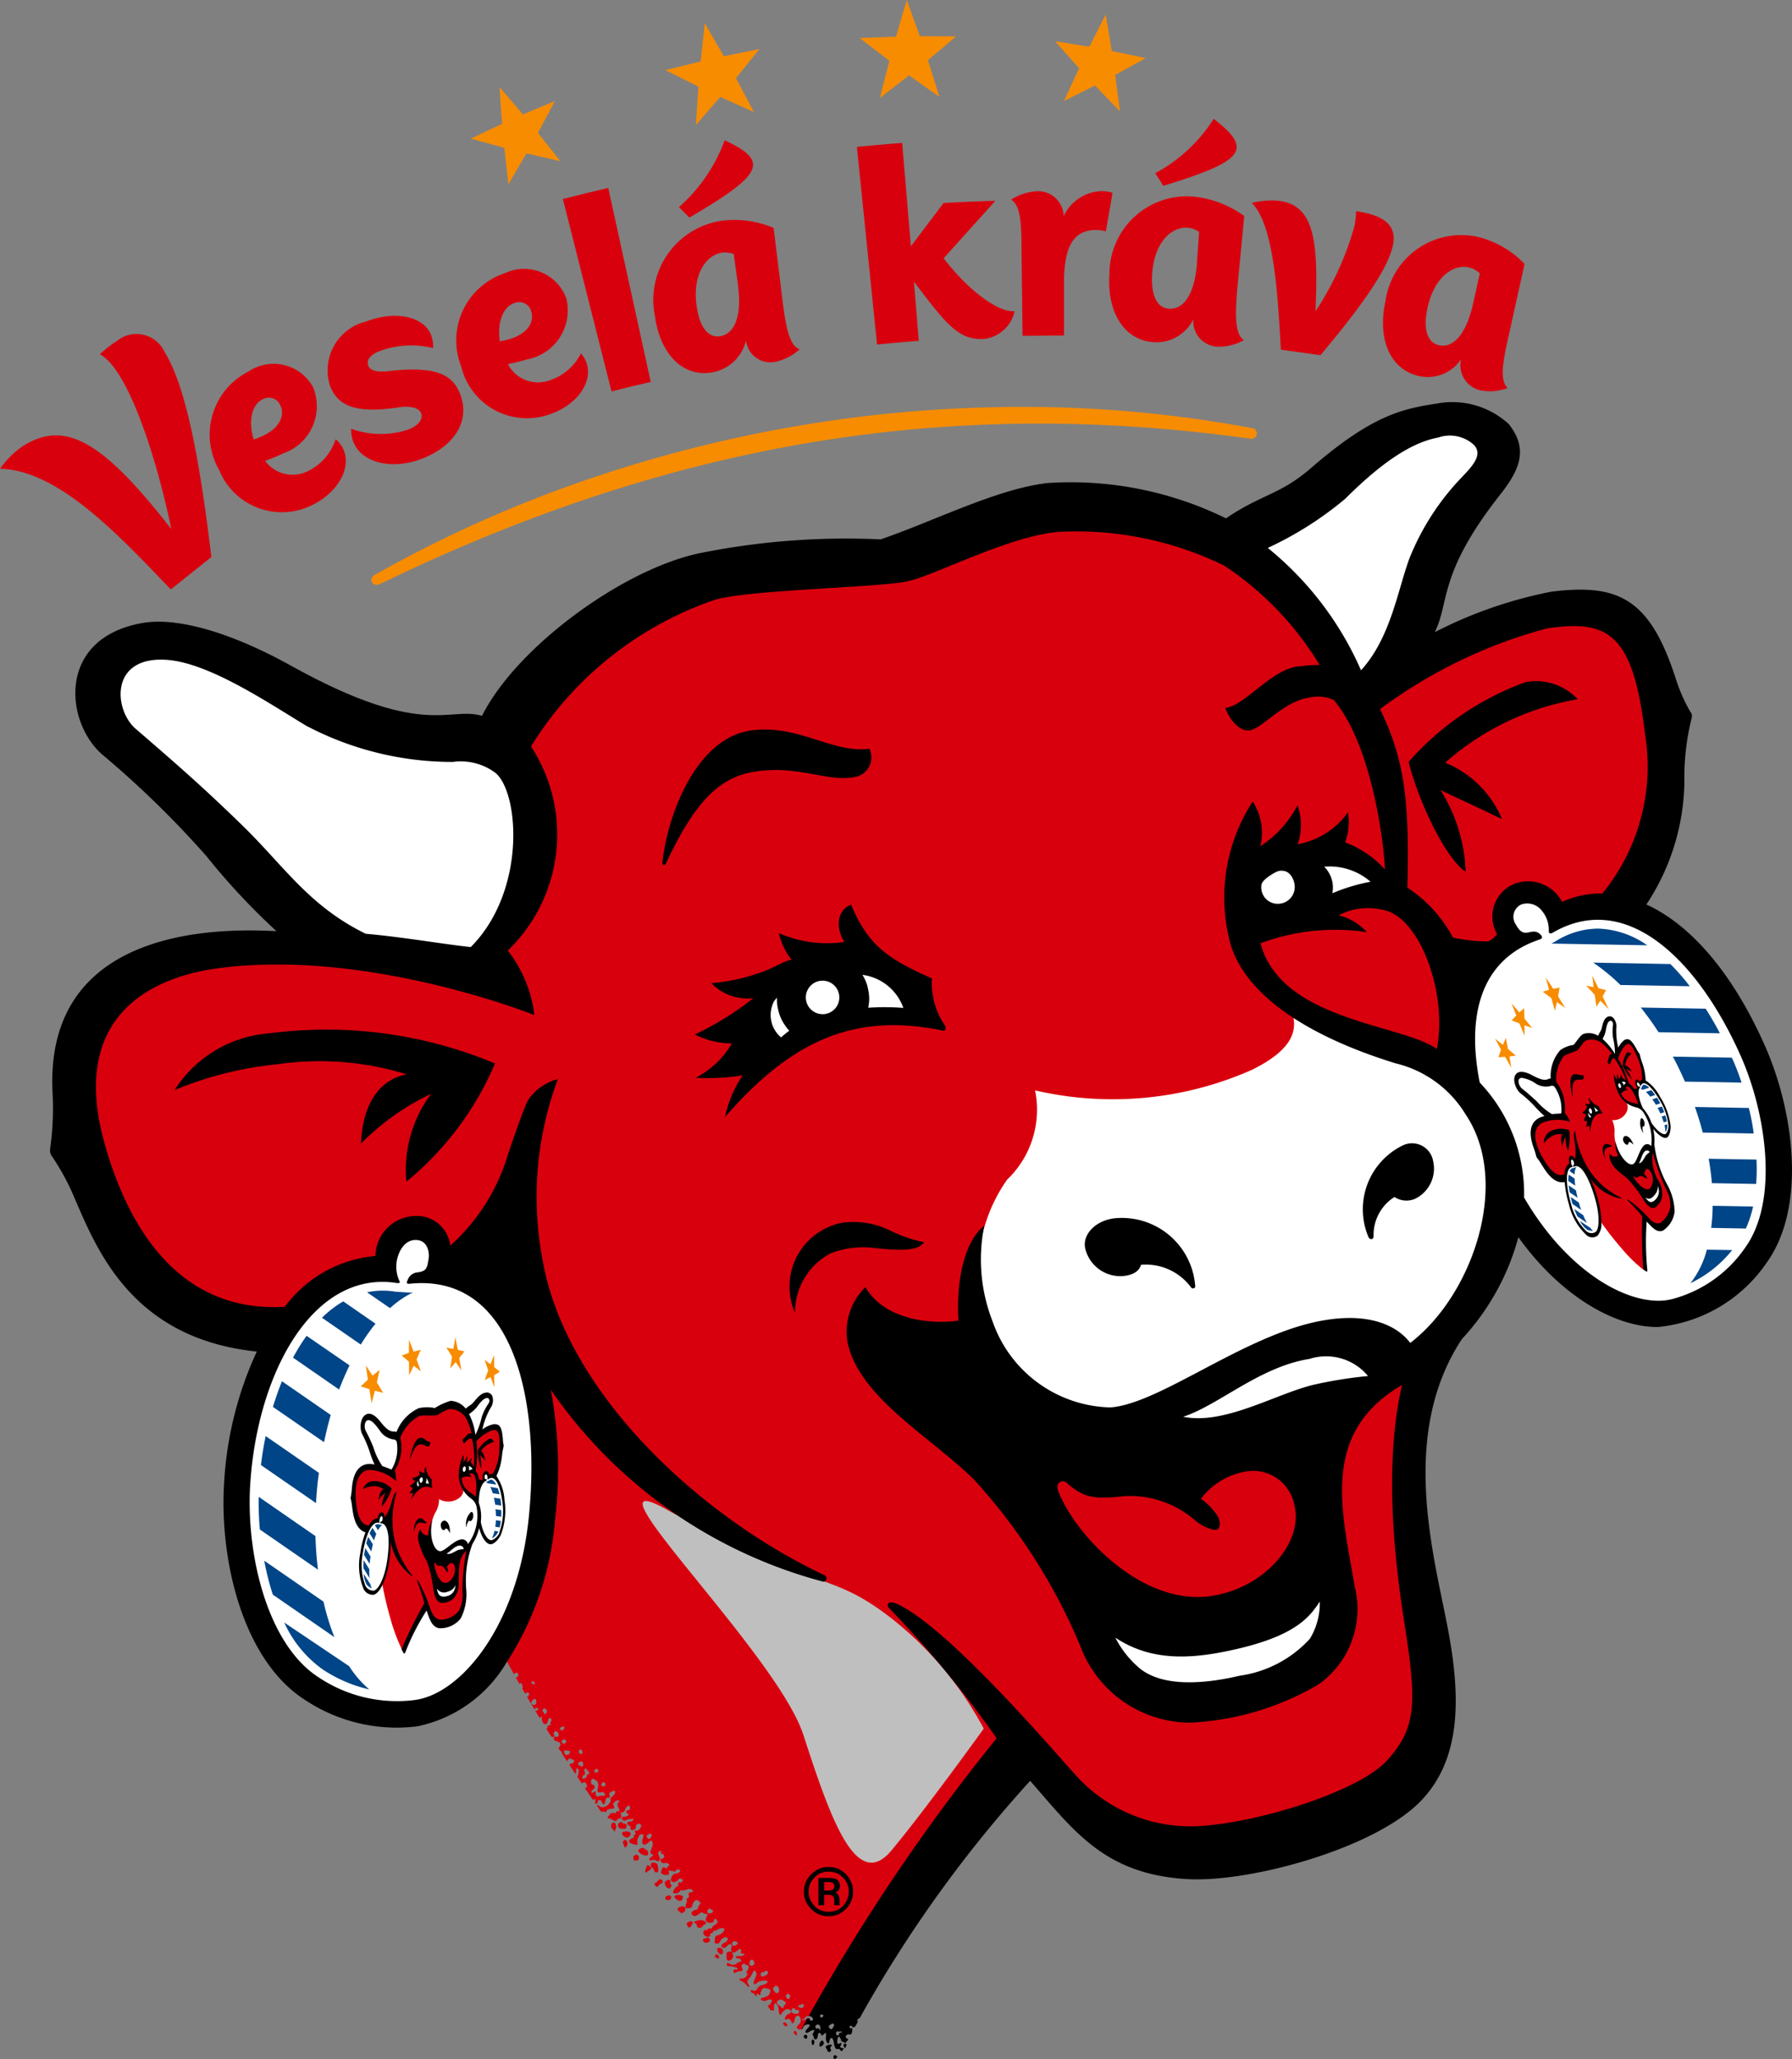 <svg xmlns="http://www.w3.org/2000/svg" xmlns:xlink="http://www.w3.org/1999/xlink" width="68.713" height="78.941" viewBox="0 0 68.713 78.941">
  <rect x="0" y="0" width="68.713" height="78.941" fill="#808080" stroke="none"/>
  <defs>
    <linearGradient id="linear-gradient" x1="1.33" y1="-7.331" x2="2.315" y2="-6.556" gradientUnits="objectBoundingBox">
      <stop offset="0.004" stop-color="#f78c00"/>
      <stop offset="0.159" stop-color="#ffc556"/>
      <stop offset="0.246" stop-color="#ffc556"/>
      <stop offset="0.498" stop-color="#f78c00"/>
      <stop offset="0.749" stop-color="#ffc556"/>
      <stop offset="0.87" stop-color="#ffc556"/>
      <stop offset="0.987" stop-color="#f78c00"/>
    </linearGradient>
    <linearGradient id="linear-gradient-2" x1="9.367" y1="-4.129" x2="18.381" y2="-4.129" xlink:href="#linear-gradient"/>
    <linearGradient id="linear-gradient-3" x1="5.189" y1="-3.868" x2="14.534" y2="-3.868" xlink:href="#linear-gradient"/>
    <linearGradient id="linear-gradient-4" x1="6.937" y1="-4.048" x2="15.734" y2="-4.048" xlink:href="#linear-gradient"/>
    <linearGradient id="linear-gradient-5" x1="12.508" y1="2.751" x2="17.637" y2="-1.475" xlink:href="#linear-gradient"/>
  </defs>
  <g id="Group_4" data-name="Group 4" transform="translate(-85.307 -59.421)">
    <g id="Group_1" data-name="Group 1" transform="translate(87.221 74.849)">
      <path id="Path_1" data-name="Path 1" d="M158.2,275.811c-.079-.014-.059-.041-.2,0-.028.04-.2.208-.061.186.075-.006.159.119.281.1.051-.075.043-.081.162-.1a.212.212,0,0,0-.055-.269c-.059-.02-.083-.006-.127.046C158.19,275.793,158.212,275.8,158.2,275.811Z" transform="translate(-136.501 -221.715)" fill="#d9000d" fill-rule="evenodd"/>
      <path id="Path_2" data-name="Path 2" d="M165.749,284.963a.231.231,0,0,0,.275-.247c-.063,0-.1-.071-.188,0S165.659,284.938,165.749,284.963Z" transform="translate(-141.816 -227.803)" fill="#d9000d" fill-rule="evenodd"/>
      <path id="Path_3" data-name="Path 3" d="M121.574,170.711a.258.258,0,0,0-.151-.077.145.145,0,0,1-.02-.184.152.152,0,0,1,.182-.033c.123.081.051.218.055.257S121.588,170.711,121.574,170.711Zm.523,0c.121-.178.253-.135.352-.236.012.018-.075-.123.044-.2.1-.063.152.012.158,0a49.223,49.223,0,0,1,6.739-9.447l.281-.271.257.293.436.5c1.445,1.673,2.587,2.993,5.35,3.141l.3.01c2.476.006,6.737-1.269,8.317-2.862,1.625-1.641,1.38-4.222.926-6.53l-.156-.768c-.576-2.785-1.445-6.995.79-10.385l.02-.032.026-.026a8.949,8.949,0,0,0,2.07-3.737l.2-.772,4.509-11.739.259-.368a8.36,8.36,0,0,0,1.389-4.459,12.526,12.526,0,0,1,.273-2.532,7.038,7.038,0,0,1-.6-1.36c-.845-2.626-1.8-3.127-3.28-3.131a8.863,8.863,0,0,0-1.083.075,15.982,15.982,0,0,0-4.354,1.518l-.964.453.469-.954a4.611,4.611,0,0,0,.319-1.01,9.776,9.776,0,0,1,2.233-4.334c.792-1.008.871-1.552.326-2.242a2.575,2.575,0,0,0-1.916-.685,3.237,3.237,0,0,0-.491.036c-1.182.186-2.3.36-4.619,2.371a7.055,7.055,0,0,1-1.854,1.162,9.8,9.8,0,0,0-1.459.81l-.18.123-.2-.1a13.528,13.528,0,0,0-5.718-1.364,8.455,8.455,0,0,0-.9.044,17.974,17.974,0,0,0-4.271,1.35c-.724.293-1.411.57-2.069.794l-.061.022h-.065c-.38-.008-.738-.012-1.079-.012a25.925,25.925,0,0,0-5.728.521c-2.907.582-6.866,3.523-8.142,6.051l-.141.277-.3-.087a1.731,1.731,0,0,0-.489-.061c-.144,0-.3.01-.471.022-.21.014-.446.028-.716.028-1.039,0-2.633-.228-5.744-1.952a11.029,11.029,0,0,0-4.715-1.682,3.922,3.922,0,0,0-.669.052,2.53,2.53,0,0,0-2.254,1.718,2.883,2.883,0,0,0,.828,2.705,28.468,28.468,0,0,1,4.038,3.933l.637.734a17.083,17.083,0,0,0,2,2.1l.944.726-1.041-.057c-.265-.012-.588-.026-.97-.028-1.946,0-4.588.323-6.118,1.912a5.032,5.032,0,0,0-1.259,3.855,11.592,11.592,0,0,1-.091,2.29.063.063,0,0,0,.016.026,9.183,9.183,0,0,1,.723,1.259l.2.437c.829,1.878,2.07,5.019,6.387,5.59l.277.031.53.052s8.819,11.871,8.837,11.854c.148.281.307.57.471.865a.078.078,0,0,1,.036-.044.069.069,0,0,1,.121.039c.018.125-.067.111-.091.121l.143.251c.016-.01.008-.04.043-.038.091.049.089.234.059.218l.119.2c.052-.077.1-.059.139-.026s-.036.144-.075.134l.152.259c.024-.059.03-.119.111-.164.1-.057.109.109.087.166a.091.091,0,0,1-.136.038c-.018-.006-.048-.039-.059-.039l.154.261c0-.02-.02-.031,0-.063.038-.053.087-.034.118,0,.042.065-.073.085-.111.077l.151.247c.039.034.039.034.075,0,.016-.014.032-.028.046-.041a.3.3,0,0,0,.044.281c.15.107.164-.087.19-.169a.064.064,0,0,1,.1-.012c.065.064-.069.17-.018.208.061.063-.093.018-.119.079.012.075-.028.093-.041.1l.172.277c.049.044.067.077.144-.02,0-.012-.065-.053-.022-.121.067-.1.172.006.18.081,0,.046-.018.129-.158.079-.041.038-.046.085,0,.158.166.057.194.044.23.151-.047.089-.031.117-.089.123l.089.141c.04,0,.059.03.036.055l.208.321c.018-.01.051-.1.117-.117.038.026,0,.036.079.04s.123.131,0,.158c-.089.018-.1.044-.1.061l.218.331a.088.088,0,0,0,.043-.075c-.043-.178.091-.13.093-.051a.554.554,0,0,1-.053.249h0l.176.261.024-.024a.091.091,0,0,1,.144.026c.024.059.034.073.028.113s-.036.045-.085.053l.327.479c0-.063.038-.061.071-.034s-.012.091-.012.119c.006.012.041.064.077.036s.028-.083.042-.109c.154-.115.146.16.221.134s.059-.21.109-.241.143.018.125-.077c-.01-.054-.044-.069-.01-.119a1.027,1.027,0,0,1,.141-.077c.089-.016.089.064.041.131-.036.048-.126.123-.154.161,0,.028.03.053.012.1-.085.206-.334.309-.447.178-.032-.038-.079-.014-.079,0l.164.238c.139-.044.146.02.174.01.049-.018-.014-.135.3-.137.071-.044-.032-.162-.014-.19a.287.287,0,0,1,.178-.129c.044-.006.074.034.044.059-.166.144.079.247,0,.39a.158.158,0,0,0,.243-.129c0-.014.109-.166.166-.1.034.036.01.119-.006.141-.036.049-.111-.02-.125.075s.152.057.071.149a.367.367,0,0,1-.18.046c-.059,0-.1.045-.03.117.1.1.16-.043.257-.024.285-.024.143.044.1.077s-.141-.012-.16.034c-.091.17.166.077.1.267a.1.1,0,0,0,.091.039c.176-.039.1-.162.127-.182.1-.1.154-.063.2,0,.014.02-.067.238-.2.2-.026-.012-.051,0-.039.038.012.051.023.107-.008.139-.006,0-.051-.008-.046.045,0,.026.039.056.034.054-.1-.012-.107.043-.174.069-.039.012-.039.1-.008.119.113.063.3.128.3.041-.038-.239.044-.21.048-.281a.113.113,0,0,1,.174-.065c.026.091-.113.3,0,.372s.265-.194.318-.135c.133.148-.091.374-.039.479.039.026.134.081.089.1-.139.049-.2.182-.059.172.125-.079.208.061.287.024.059-.119.043-.1.02-.16-.016-.039-.075-.158-.039-.178,0,0,.143-.133.1,0-.024.121.121-.006.119.18,0,.053-.1.073-.109.073-.048.01-.041.1.032.152s.194-.057.283.079c0,.026-.317.224.117.23a.1.1,0,0,1,.065.03c.048.022.071-.083.111-.083.065-.008.162.024.1.087-.083.091-.214.065-.245.1s-.149.2-.059.269.218-.014.259-.083.271.014.1.119c-.03.032-.051-.026-.087,0-.056.041-.022.129,0,.241.208.192.368-.1.526.064.1.1-.16.033-.156.142,0,.028.041.1-.008.147-.026.02-.1.048-.069.075.091.032-.238.441.172.3.073-.024.012-.1.113-.22.024-.034.075-.087.115-.063s.085-.026.073.043c-.018.1.172-.1,0,.17-.034.057-.039.148-.1.154-.141.012-.241.121-.148.2.136.123.261-.087.352-.1s-.008.054.234.065c-.026.119-.117.168-.056.279.034.063.243.079.277.008.024-.046.048-.184.129-.056.115.18-.226.156-.2.38a.206.206,0,0,0,.238-.024c.117-.067.319-.087.228.067a.424.424,0,0,1-.269.168c-.093.031-.067.172-.077.249s.149.087.2-.01c.117-.275.469-.184.2.03-.134.026-.216.18-.057.2.087.01.089-.039.113-.056.079-.059.075-.1.152-.071.111.021-.02.128.028.233.091.206.257-.059.325-.056.128.006-.028.169.087.169.057,0,.178.055-.039.1-.2,0-.232,0-.186.067.02.028.091.006.139.04.178.131-.111.1-.125.184a.272.272,0,0,1-.156.046c-.1-.014-.218-.143-.218-.018,0,.1.083.049.194.075s.247.055.222.1-.044,0-.1.016a.076.076,0,0,0-.059.1.07.07,0,0,0,.126-.006c.054-.049.069.012.1-.02s.069.008.1-.012c.071-.1-.067-.162.008-.241.115-.117.073.039.213.016.1.121-.057.216-.057.309h.039c.024.024,0,.067-.039.119a.214.214,0,0,1-.238.077c-.034.008-.018.063,0,.079a.655.655,0,0,1,.247.178c.067.093.127.079.109.044-.1-.208-.125-.158.048-.368.045-.057.142-.364.2-.172.115.083-.168.394-.055.467.031.02.15-.1.178-.107.418-.121.415.085.093.144a.286.286,0,0,0-.18.162c-.008.048-.121.067-.182.028s-.071.081.022.107.087.087.111.111.034.012.039,0,0-.028,0-.048c0-.053.065-.039.113.02.028.012.059-.073.03-.1.1-.085,0-.15.18-.174.115.039.309.006.146.275a.729.729,0,0,1-.273.109c-.041.016-.049.051,0,.079.131.071.134.026.241-.008.3-.1.063.261,0,.206a.136.136,0,0,0,.048.1c.02.022.018.057.041.075s.162.059.147-.018c-.018-.1,0-.325.113-.184s.022.37.141.4c.055-.1.172-.241.267-.225.188.03.143.152.049.18a.242.242,0,0,0-.158.206c0,.024.054.006.077,0,.121-.022.133,0,.2.156.008.022.087-.02.1-.135.01-.144.18-.256.232-.014.041.192-.222.245-.131.346.063.069.136.041.2,0,.057-.135.091-.23.287-.236a.232.232,0,0,1,.069.19c.065,0,.051.04.117.04a.277.277,0,0,0,.416.042C121.883,170.873,122.033,171.026,122.1,170.713Zm-.232-.291a.583.583,0,0,0,.168-.111c.137-.046.17.141.111.192s-.048.267-.166.265C121.788,170.78,121.792,170.543,121.865,170.422Zm-.637-.026c-.069-.044-.1-.186-.113-.182-.067.02-.1.073-.164.069s-.046-.048,0-.046h.039c.051-.091.065-.1.2-.115.174-.014.212.075.23.134C121.42,170.3,121.4,170.475,121.228,170.4Zm.336-.156a.189.189,0,0,1-.018-.259c.075-.051.192.028.223.077a.135.135,0,0,1,.014.182C121.756,170.3,121.636,170.289,121.564,170.24Zm-1.041-.388c.039-.073.1,0,.156.048.016.014.049-.03.079-.006.051.041.039.15-.079.148C120.545,170.042,120.438,169.977,120.523,169.852ZM120,169.7c-.079-.059-.083-.133,0-.182s.143-.012.234.046.022.133-.016.152-.006.067-.038.1C120.128,169.828,120.08,169.755,120,169.7Zm.784.083c-.026,0-.061-.083.057-.083.117-.111.174.056.083.1S120.81,169.783,120.785,169.779Zm-.475-.362c-.039-.063-.022-.083,0-.117.046-.075.077,0,.117,0,.055.051,0,.077,0,.117C120.454,169.476,120.355,169.494,120.31,169.417Zm-.455-.228c-.026-.061-.1-.065-.04-.162.032-.048.109-.091.16-.039a.212.212,0,0,1,.039.2C120,169.266,119.886,169.262,119.854,169.189Zm-.531-.637c0-.031-.024-.138.117-.109.134-.15.212.036.1.1C119.451,168.6,119.32,168.653,119.324,168.551Zm-.429-.394a.177.177,0,0,1,.048-.188c.069-.052.143.073.137.136S118.952,168.239,118.894,168.158Zm-.667-.849c.056-.1.172-.046.206-.006s-.067.1-.093.117A.084.084,0,0,1,118.227,167.309Zm-.912-1.288c.034-.059.083.024.138.026s.048.113-.051.133C117.252,166.21,117.246,166.125,117.315,166.02Zm-2.367-2.775c-.006-.044,0-.073.042-.073.1-.093.214-.03.1.125C115.041,163.362,114.971,163.324,114.948,163.245Zm-1.9-1.548c-.1-.036-.028-.113-.069-.182-.042-.028-.1.1-.162.018.051-.126.2-.143.115-.255-.04-.032-.056-.024-.079-.036a.177.177,0,0,1-.038-.146c.028-.062.059-.1.146-.036.042.041,0,.014.073.038.119.192-.006.289.034.435a.174.174,0,0,0,.164-.006c.083,0,.164.133.085.144s-.057,0-.17,0C113.131,161.688,113.139,161.721,113.052,161.7Zm.172-.406c-.057-.024.03-.109.03-.119.03-.049.059,0,.089,0,.049.044.02.148-.03.148Zm-.723-.386c.129-.046.071-.1.054-.244.046-.034.069-.031.091,0,.041.079.093.04.1.17-.111.024-.1.113-.107.143-.087.018-.039.042-.144.052C112.482,160.983,112.474,160.92,112.5,160.906Zm.461-.131a.074.074,0,0,1,0-.1c.039-.014.054-.036.1-.024a.082.082,0,0,1,0,.125C113.03,160.775,113.006,160.807,112.963,160.775Zm-.61-.259a.074.074,0,0,1,0-.119c.044-.03.1-.063.158,0-.008.093.034.129-.039.158C112.419,160.573,112.409,160.5,112.353,160.516Zm-.578-.554c.048-.061.162,0,.243,0-.02.119-.041.149-.182.151C111.8,160.049,111.787,160.059,111.775,159.962Zm.594.083a.085.085,0,0,1,0-.119c.077-.083.119.048.119.089,0,.024.006.051-.03.059A.1.1,0,0,1,112.369,160.045Zm-.659-.4c-.032-.016-.028-.049,0-.089a.1.1,0,0,1,.119-.028c.059.018.042.135-.032.147S111.742,159.665,111.71,159.649Zm-.087-.538c.01-.077.164-.107.176-.057s-.028.054-.057.1S111.619,159.164,111.623,159.111Zm-.629-.631a.083.083,0,0,1-.01-.126c.038-.056.144.008.139.091s-.067.1-.111.125A.07.07,0,0,0,110.993,158.479Zm-.41-1.09c-.022-.014-.067-.012-.054-.054.04-.075.085-.051.107,0C110.689,157.393,110.627,157.448,110.584,157.389Z" transform="translate(-92.063 -108.262)" fill="#d9000d" fill-rule="evenodd"/>
      <path id="Path_4" data-name="Path 4" d="M159.433,277.126c-.038-.046-.1-.018-.119-.042a.086.086,0,0,0-.119-.039c-.043.028-.123.075-.039.2.026.044.158.054.243.044A.114.114,0,0,0,159.433,277.126Z" transform="translate(-137.34 -222.608)" fill="#d9000d" fill-rule="evenodd"/>
      <path id="Path_5" data-name="Path 5" d="M158.483,277.194c.018-.141-.22-.141-.17.093l.121.145c.01.01.024.012.022-.014C158.455,277.374,158.544,277.267,158.483,277.194Z" transform="translate(-136.787 -222.652)" fill="#d9000d" fill-rule="evenodd"/>
      <path id="Path_6" data-name="Path 6" d="M159.954,278.251c.018-.069-.117-.133-.271-.089s.016.231.139.22C159.9,278.381,159.954,278.275,159.954,278.251Z" transform="translate(-137.684 -223.365)" fill="#d9000d" fill-rule="evenodd"/>
      <path id="Path_7" data-name="Path 7" d="M159.849,279.215c-.1-.126-.149.044-.16.044.04.056.042.152.081.2C159.875,279.443,159.9,279.276,159.849,279.215Z" transform="translate(-137.727 -224.058)" fill="#d9000d" fill-rule="evenodd"/>
      <path id="Path_8" data-name="Path 8" d="M161.135,280.949c-.048-.03-.091-.033-.158.04-.028.048,0,.1,0,.158a.387.387,0,0,0,.158,0A.131.131,0,0,0,161.135,280.949Z" transform="translate(-138.592 -225.254)" fill="#d9000d" fill-rule="evenodd"/>
      <path id="Path_9" data-name="Path 9" d="M161.856,280.182c-.051-.018-.089-.1-.16-.067-.107.032-.249.1.014.251a.386.386,0,0,0,.178.032C161.953,280.4,161.967,280.217,161.856,280.182Z" transform="translate(-138.997 -224.694)" fill="#d9000d" fill-rule="evenodd"/>
      <path id="Path_10" data-name="Path 10" d="M163.183,282.226c.039,0,.083.022.119,0s.016-.253-.038-.329c-.1-.036-.158-.079-.22,0C162.968,282.045,163.138,282,163.183,282.226Z" transform="translate(-139.992 -225.881)" fill="#d9000d" fill-rule="evenodd"/>
      <path id="Path_11" data-name="Path 11" d="M162.549,282.356c.044-.042.057-.109,0-.119s-.1-.107-.137-.018a1.254,1.254,0,0,1-.071.19l.055.069C162.459,282.386,162.513,282.4,162.549,282.356Z" transform="translate(-139.527 -226.104)" fill="#d9000d" fill-rule="evenodd"/>
      <path id="Path_12" data-name="Path 12" d="M164.561,282.576c-.067-.026-.134-.192-.233-.1-.026.046-.067.168-.046.2a.277.277,0,0,0,.279.049C164.6,282.636,164.561,282.628,164.561,282.576Z" transform="translate(-140.841 -226.287)" fill="#d9000d" fill-rule="evenodd"/>
      <path id="Path_13" data-name="Path 13" d="M163.626,284.14a.309.309,0,0,1,.158-.119.1.1,0,0,0,0-.119c-.176-.087-.109.069-.277.119C163.447,284.035,163.576,284.235,163.626,284.14Z" transform="translate(-140.309 -227.255)" fill="#d9000d" fill-rule="evenodd"/>
      <path id="Path_14" data-name="Path 14" d="M164.922,283.954c-.036-.067-.162,0-.208.075.014.146.056.208.18.239.034-.022.03-.041.069-.081s-.018-.093-.018-.093C164.894,284.063,164.956,284.021,164.922,283.954Z" transform="translate(-141.139 -227.289)" fill="#d9000d" fill-rule="evenodd"/>
      <path id="Path_15" data-name="Path 15" d="M166.14,285.948c.014-.028.071-.1.05-.154s-.234-.079-.311-.022S166.043,286.023,166.14,285.948Z" transform="translate(-141.919 -228.518)" fill="#d9000d" fill-rule="evenodd"/>
      <path id="Path_16" data-name="Path 16" d="M164.969,285.806c-.063-.036-.253.04-.166.141a.129.129,0,0,0,.136.024C164.993,285.945,165.044,285.846,164.969,285.806Z" transform="translate(-141.183 -228.559)" fill="#d9000d" fill-rule="evenodd"/>
      <path id="Path_17" data-name="Path 17" d="M166.261,287.252a.119.119,0,0,0,.091.049c0,.113.135.028.164-.016.071-.1.022-.232-.15-.182C166.332,287.113,166.2,287.153,166.261,287.252Z" transform="translate(-142.178 -229.438)" fill="#d9000d" fill-rule="evenodd"/>
      <path id="Path_18" data-name="Path 18" d="M168.4,289.046c.093.022.127-.069.178-.111.134-.033.077-.14.012-.158a.423.423,0,0,0-.366.04c-.028.014-.043.03,0,.038C168.376,288.909,168.251,289.013,168.4,289.046Z" transform="translate(-143.506 -230.566)" fill="#d9000d" fill-rule="evenodd"/>
      <path id="Path_19" data-name="Path 19" d="M169.339,289.964a.179.179,0,0,0,.228.081c.038-.028.006-.079.039-.119a.1.1,0,0,0,.091-.152c-.059-.022-.147-.067-.21-.006,0,.087-.075-.006-.119.04A.127.127,0,0,0,169.339,289.964Z" transform="translate(-144.269 -231.234)" fill="#d9000d" fill-rule="evenodd"/>
      <path id="Path_20" data-name="Path 20" d="M169.482,290.826c-.059-.03-.061.028-.178.04-.051.022-.018.134.04.146a.2.2,0,0,0,.133-.006c.075-.03.1-.113.046-.141C169.5,290.856,169.5,290.836,169.482,290.826Z" transform="translate(-144.238 -231.968)" fill="#d9000d" fill-rule="evenodd"/>
      <path id="Path_21" data-name="Path 21" d="M171.059,292.273c.039.03.1.036.119,0a.165.165,0,0,0,0-.159.135.135,0,0,0-.192-.041C170.946,292.133,171.019,292.242,171.059,292.273Z" transform="translate(-145.389 -232.803)" fill="#d9000d" fill-rule="evenodd"/>
      <path id="Path_22" data-name="Path 22" d="M172.142,292.842c.149.036.247-.161.19-.238-.043-.046.006-.069-.039-.093-.071-.036-.232,0-.2.093C172.1,292.631,172.057,292.823,172.142,292.842Z" transform="translate(-146.146 -233.109)" fill="#d9000d" fill-rule="evenodd"/>
      <path id="Path_23" data-name="Path 23" d="M170.842,292.876c-.056-.087-.17-.04-.119.071.008.02.048.012.063.028s.065.026.077,0C170.888,292.93,170.864,292.91,170.842,292.876Z" transform="translate(-145.21 -233.335)" fill="#d9000d" fill-rule="evenodd"/>
      <path id="Path_24" data-name="Path 24" d="M167.565,288.905c-.059-.049-.111-.03-.206.034a.071.071,0,0,0,0,.087c.018.018.016.056.032.075a.082.082,0,0,0,.111-.02C167.531,289.028,167.589,288.935,167.565,288.905Z" transform="translate(-142.924 -230.65)" fill="#d9000d" fill-rule="evenodd"/>
      <path id="Path_25" data-name="Path 25" d="M178.839,301.026l.1.089c.059.008.1-.061.046-.079C178.934,300.92,178.829,300.963,178.839,301.026Z" transform="translate(-150.729 -238.857)" fill="#d9000d" fill-rule="evenodd"/>
      <path id="Path_26" data-name="Path 26" d="M180.235,302.036c-.018-.042-.036-.067-.075-.049s-.044.047-.026.091l.079.065a.13.13,0,0,0,.04.01C180.239,302.115,180.253,302.076,180.235,302.036Z" transform="translate(-151.603 -239.548)" fill="#d9000d" fill-rule="evenodd"/>
      <path id="Path_27" data-name="Path 27" d="M119.977,224.787a5.788,5.788,0,0,1-3.149-.954c-2.078-1.314-2.995-4.873-2.826-7.711.241-4.062,2.193-8.167,5.457-8.157l.159,0a1.812,1.812,0,0,1,.071-.728,1.11,1.11,0,0,1,1.033-.88l.091,0a.816.816,0,0,1,.58.313,1.135,1.135,0,0,1,.2.825,1.379,1.379,0,0,1-.166.538,3.629,3.629,0,0,1,2.371,1.227c1.387,1.54,2,4.582,1.635,8.139-.455,4.459-2.777,7.109-4.73,7.339A6.323,6.323,0,0,1,119.977,224.787Z" transform="translate(-106.692 -174.621)" fill="#fff" fill-rule="evenodd"/>
      <path id="Path_28" data-name="Path 28" d="M112.291,148.993c-.447-.048-.966-.121-1.514-.2-.776-.109-1.657-.236-2.508-.311l-.069-.006-.064-.03a11.693,11.693,0,0,1-3.628-2.969c-.376-.412-.768-.837-1.2-1.261l-.182-.178a47.414,47.414,0,0,0-3.871-3.491,2.064,2.064,0,0,1-.638-2.152,1.836,1.836,0,0,1,1.853-1.144c.1,0,.2,0,.3.012,1.674.137,3.893,1.611,5.362,2.5l.075.046a11.645,11.645,0,0,0,5.231,1.342l.194,0,.2,0a2.486,2.486,0,0,1,1.673.495,3.26,3.26,0,0,1,.827,2.284,6.694,6.694,0,0,1-1.728,4.96l-.127.127Z" transform="translate(-96.195 -127.696)" fill="#fff" fill-rule="evenodd"/>
      <path id="Path_29" data-name="Path 29" d="M219.5,251.535a3.387,3.387,0,0,1-2.066-.576,4.089,4.089,0,0,1-1.092-1.356l-.534-1.182,1.08.718a4.039,4.039,0,0,0,2.3.659,9.1,9.1,0,0,0,2.211-.317c2.072-.5,2.5-1.152,2.818-1.627l.687-1.035,0,1.243a3.008,3.008,0,0,1-.436,1.619,4.729,4.729,0,0,1-2.913,1.583A8.877,8.877,0,0,1,219.5,251.535Z" transform="translate(-175.829 -202.093)" fill="#fff" fill-rule="evenodd"/>
      <path id="Path_30" data-name="Path 30" d="M224.13,223.463a3.342,3.342,0,0,1-.645-.065l-1.372-.287,1.332-.433a9.218,9.218,0,0,0,1.659-.845,9.4,9.4,0,0,1,3.244-1.385,4.735,4.735,0,0,1,.726-.059,2.045,2.045,0,0,1,1.9.9l.3.507-.584.053a16.033,16.033,0,0,0-2.049.329,12.57,12.57,0,0,0-1.449.5A9,9,0,0,1,224.13,223.463Z" transform="translate(-180.113 -184.145)" fill="#fff" fill-rule="evenodd"/>
      <path id="Path_31" data-name="Path 31" d="M238.6,120.015a11.81,11.81,0,0,0-3.454-4.554l-.446-.307.447-.307a7.183,7.183,0,0,1,.94-.518,6.818,6.818,0,0,0,1.971-1.316,7.842,7.842,0,0,1,3.766-2.456,3.047,3.047,0,0,1,.584-.057,1.446,1.446,0,0,1,1.13.457c.59.641-.057,1.316-.485,1.762l-.158.166a9.248,9.248,0,0,0-1.744,2.773c-.119.313-.228.677-.34,1.063a8.239,8.239,0,0,1-1.6,3.379l-.366.4Z" transform="translate(-188.661 -109.531)" fill="#fff" fill-rule="evenodd"/>
      <path id="Path_32" data-name="Path 32" d="M241.5,163.083a.754.754,0,0,0-.184-.669l-.677-.568.879-.089a2.251,2.251,0,0,1,.255-.014,2.761,2.761,0,0,1,1.811.685l.564.515-.752.129a6.66,6.66,0,0,0-1.38.415l-.629.273Z" transform="translate(-192.689 -144.326)" fill="#fff" fill-rule="evenodd"/>
      <path id="Path_33" data-name="Path 33" d="M235.782,164.245a1.026,1.026,0,0,1-1.029-1.067.951.951,0,0,1,.544-.752,1.124,1.124,0,0,1,.616-.234l.1.006.016,0a.949.949,0,0,1,.788.915,1.032,1.032,0,0,1-.93,1.124Z" transform="translate(-188.695 -144.631)" fill="#fff" fill-rule="evenodd"/>
      <path id="Path_34" data-name="Path 34" d="M267.744,182.115c-2.108-.006-4.262-2.08-5.461-4.134l-.054-.093,0-.107a5.857,5.857,0,0,0-1.605-4.154l-.067-.075-.02-.1c-.531-2.674.089-4.612,1.748-5.558a1.057,1.057,0,0,1-.325-.394,1.044,1.044,0,0,1-.093-.8.854.854,0,0,1,.489-.5.9.9,0,0,1,.366-.077,1.172,1.172,0,0,1,.851.434,1.692,1.692,0,0,1,.3.562,3.656,3.656,0,0,1,1.568-.356c2.121.006,4.293,2.033,5.8,5.421,1.085,2.429,1.482,5.86.151,7.723a5.263,5.263,0,0,1-3,2.124A2.562,2.562,0,0,1,267.744,182.115Z" transform="translate(-206.08 -147.303)" fill="#fff" fill-rule="evenodd"/>
      <path id="Path_35" data-name="Path 35" d="M204.332,181.57a3.714,3.714,0,0,1-1.073,3.424,6.105,6.105,0,0,0,.214,7.305A4.587,4.587,0,0,0,209,193.663c1.944-.719,3.99-2.587,6.441-2.844a3.338,3.338,0,0,1,3.335,1.524,10.9,10.9,0,0,0,3.377-5.7c.428-1.738-.293-5.4-3.105-6.419a15.388,15.388,0,0,1-5.2-2.476c.362.853,1.126,1.886-1.2,3.034A13.19,13.19,0,0,1,204.332,181.57Z" transform="translate(-166.557 -155.195)" fill="#fff" fill-rule="evenodd"/>
      <circle id="Ellipse_1" data-name="Ellipse 1" cx="0.885" cy="0.885" r="0.885" transform="translate(28.743 21.928)" fill="#fff"/>
      <path id="Path_36" data-name="Path 36" d="M177.317,177.534s-1.067,1.32.224,2.134l.568-.455A2.2,2.2,0,0,1,177.317,177.534Z" transform="translate(-149.415 -155.048)" fill="#fff" fill-rule="evenodd"/>
      <path id="Path_37" data-name="Path 37" d="M187.14,175.315s.477.41.3,1.662l2.029-.046S188.848,174.83,187.14,175.315Z" transform="translate(-156.366 -153.492)" fill="#fff" fill-rule="evenodd"/>
      <path id="Path_38" data-name="Path 38" d="M163,239.02c5.866,3.244,6.2,2.294,8.609,4.164a13.378,13.378,0,0,1,3.551,4.236s-2.177,3.034-3.539,4.671-2.361-1.306-3.38-4.437S159.461,237.058,163,239.02Z" transform="translate(-139.353 -196.577)" fill="#bfbfbf" fill-rule="evenodd" style="mix-blend-mode: multiply;isolation: isolate"/>
      <path id="Path_39" data-name="Path 39" d="M115.046,188.194a11.824,11.824,0,0,0,3.4-4.532,16.76,16.76,0,0,0-8.651-1.156,4.715,4.715,0,0,0-3.638,2.177,13.777,13.777,0,0,1,3.957-.992,11.3,11.3,0,0,1,4.946.388c-.946.176-1.684,1-1.756,2.656a9.505,9.505,0,0,1,2.692-1.91A4.875,4.875,0,0,0,115.046,188.194Z" transform="translate(-101.378 -158.319)" fill-rule="evenodd"/>
      <path id="Path_40" data-name="Path 40" d="M171.8,148.381a.763.763,0,0,0,.554-1.085c-1.413.192-2.7-.942-4.529-.7-2.037.273-3.187,3.072-3.41,5.079a.068.068,0,0,0,.127.043c.98-2.088,1.878-3.23,3.232-3.507C169.51,147.857,170.713,148.595,171.8,148.381Z" transform="translate(-140.933 -134.02)" fill-rule="evenodd"/>
      <path id="Path_41" data-name="Path 41" d="M181.192,206.577a3.38,3.38,0,0,1,1.718-.22c.948.1,1.654.131,1.906-.222a5.414,5.414,0,0,1-1.282-.437,3.212,3.212,0,0,0-1.851-.313,2.491,2.491,0,0,0-1.823,3.448A2.571,2.571,0,0,1,181.192,206.577Z" transform="translate(-151.291 -173.938)" fill-rule="evenodd"/>
      <path id="Path_42" data-name="Path 42" d="M216.427,207.073c.329-.051.538-.176.616-.424a2.158,2.158,0,0,1,1.928.881c.05.054.159.016.149-.057a2.819,2.819,0,0,0-3.149-2.6c-.746.117-1.2.673-1.061,1.182A1.382,1.382,0,0,0,216.427,207.073Z" transform="translate(-175.204 -173.588)" fill-rule="evenodd"/>
      <path id="Path_43" data-name="Path 43" d="M248.557,199.542a1.721,1.721,0,0,1,.8-1.506.83.83,0,0,0,.8.065,1.286,1.286,0,0,0,.685-1.433.82.82,0,0,0-1.184-.6,2.725,2.725,0,0,0-1.314,3.464C248.4,199.7,248.551,199.685,248.557,199.542Z" transform="translate(-197.802 -167.574)" fill-rule="evenodd"/>
      <path id="Path_44" data-name="Path 44" d="M257.156,146.065a3.993,3.993,0,0,0-2.179-2.155,10.311,10.311,0,0,1,5.083-2.436,2.189,2.189,0,0,0-1.975-.653,10.893,10.893,0,0,0-4.495,3.058c.329,1.393,1.393,3.691,2.175,4.2a6.245,6.245,0,0,0-.972-3.133C255.428,145.255,256.267,145.633,257.156,146.065Z" transform="translate(-201.485 -130.098)" fill-rule="evenodd"/>
      <path id="Path_45" data-name="Path 45" d="M121.418,169.982a.119.119,0,0,1,.048-.047c.048-.016.056.033.119,0,.038-.016.067.061.032.055-.046-.024-.083-.006-.1.087A.071.071,0,0,1,121.418,169.982Zm-.635-.109c-.034-.1-.111-.026-.141-.055a.1.1,0,0,1,0-.119c.059-.034.1-.034.139,0,.034.049.03.083.034.174C120.817,169.885,120.8,169.9,120.783,169.873Zm1.152-.089c-.014-.039.028-.083.081-.057a.224.224,0,0,1,.036.057.33.33,0,0,0,.1-.039l.1-.184c-.039,0-.022-.131.067-.131a48.627,48.627,0,0,1,6.537-9.1c1.659,1.884,2.84,3.594,6.047,3.768,2.379.129,7.116-1.158,8.9-2.963,1.724-1.74,1.514-4.392,1.027-6.864-.554-2.823-1.773-7.3.58-10.876a9.287,9.287,0,0,0,2.167-3.907c1.7,2.365,3.814,3.462,5.354,3.442a5.7,5.7,0,0,0,4.169-2.47c1.542-2.151,1.037-5.835-.085-8.348-1.215-2.726-2.807-4.592-4.529-5.38a8.738,8.738,0,0,0,1.457-4.663,9.375,9.375,0,0,1,.277-2.478.263.263,0,0,0-.053-.253,6.418,6.418,0,0,1-.562-1.285c-1-3.1-2.242-3.624-4.766-3.313a16.757,16.757,0,0,0-4.467,1.552c.584-1.193.123-2.242,2.51-5.277.744-.946,1.091-1.736.327-2.7a3.2,3.2,0,0,0-2.757-.788c-1.3.2-2.472.433-4.808,2.458-1.221,1.059-1.894,1-3.278,1.944a13.5,13.5,0,0,0-6.821-1.356c-1.906.2-4.39,1.469-6.421,2.161a28.45,28.45,0,0,0-6.886.519c-2.927.584-7.05,3.567-8.4,6.246-1.3-.374-2.243.9-7.343-1.932-2.444-1.354-4.433-1.837-5.649-1.631-3.309.56-3.014,3.778-1.577,5.041a37.312,37.312,0,0,1,3.992,3.889,26.185,26.185,0,0,0,2.694,2.888c-1.823-.087-8.859-.338-8.588,6.128a11.033,11.033,0,0,1-.091,2.233.407.407,0,0,0,.1.311,9.426,9.426,0,0,1,.665,1.17c.845,1.844,1.993,5.6,6.874,6.242.091.012.19.024.289.032a13.789,13.789,0,0,0-1.257,5.081c-.176,2.931.726,6.773,3.118,8.285a6.353,6.353,0,0,0,4.285,1.005,5.188,5.188,0,0,0,3.414-2.426,11.764,11.764,0,0,0,1.874-5.478,16.6,16.6,0,0,0-.161-5,18.392,18.392,0,0,0,10.407,7.347.12.12,0,0,0,.162-.069.142.142,0,0,0-.081-.172c-4.744-2.233-9.9-6.971-10.8-12.06a12.9,12.9,0,0,1,.584-6.959,2.022,2.022,0,0,0-1.13.782c-.154.247-.728,1.922-.806,2.177a7.572,7.572,0,0,1-2.193,3.428,1.277,1.277,0,0,0-1.277-1.136,1.558,1.558,0,0,0-1.591,1.532,4.85,4.85,0,0,0-3.477,1.949l-.107.006c-1.427.05-5.006-.119-6.763-6.126-1.643-5.607,2.634-6.632,4.291-6.856,5.752-.776,12.151,1.792,12.151,1.792a4.977,4.977,0,0,0-1.021-2.474,6.17,6.17,0,0,0,.891-7.824,13.348,13.348,0,0,1,7.034-5.617c1.308-.4,6.369-.471,7.444-.723s3.9-1.746,5.777-1.888a12.909,12.909,0,0,1,6.336,1.3,12.109,12.109,0,0,1,3.65,3.806,5.736,5.736,0,0,0-.768.049c-1.053.061-2.1,1.528-2.848,1.591.154.461.564.932.944.863.493-.091,1.285-1.118,2.3-1.261a1.466,1.466,0,0,1,.913.1c1.451,1.714,1.918,5.417,1.961,6.494a3.817,3.817,0,0,0-1.526-1.035,2.226,2.226,0,0,0,.107-1.15,3.023,3.023,0,0,1-1.928,1.219,2.207,2.207,0,0,0-.006-1.49,4.141,4.141,0,0,1-1.425,1.566,2.2,2.2,0,0,0-.291-1.714,6.747,6.747,0,0,0-.831,5.536c.922,2.842,5.306,4.182,6.3,4.5a4.32,4.32,0,0,1,2.7,1.969c1.74,2.6.269,6.914-2.126,8.75-.026.02-.79-1.388-3.565-.818-2.906.6-6.07,3.163-7.939,3.292a4.9,4.9,0,0,1-4.515-3.3,6.52,6.52,0,0,1-.318-3.666c-.792.628-1.079,2.187-.99,3.64-1.3.17-2.9-.135-3.567-1.285a2.377,2.377,0,0,0-.663,2.217c.513,2.066,3.163,3.525,4.819,5.154a22.091,22.091,0,0,1,4.077,6.371,4.508,4.508,0,0,0,4.239,2.955,10.749,10.749,0,0,0,4.906-1.467,3.542,3.542,0,0,0,1.39-3.725c-.521-3.016-1.318-5.918,1.807-7.755-.873,3.778.01,8.531.182,9.712.372,2.559.327,3.487-.75,4.677-1.123,1.239-5.15,2.446-7.325,2.528a5.908,5.908,0,0,1-4.683-2.031c-.5-.529-4.823-5.633-6.808-6.5-.356-.154-.364.073-.309.143a41.736,41.736,0,0,1,4.15,5.013,75.436,75.436,0,0,0-7.212,10.66.145.145,0,0,1,.164.089c.024.057-.034.107-.1.067-.034-.024,0-.074-.056-.079a.129.129,0,0,0-.061.012l-.224.42-.008.014.033-.018c.083-.143.079-.186.275-.192.093.081-.206.218-.127.315.065.049.174-.1.309-.1.053.041-.087.15-.044.2.048.03.026.143.089.157s.1-.046.107-.172c.026-.111.075-.075.125-.032,0,.164.156-.073.178-.039.039.056-.046.277.065.378.111.123.032-.244.184-.176a.322.322,0,0,1,.053.129c.02.107.03.253.123.291.143-.036.087.026.19.079,0-.014.115-.117.047-.117-.239-.032,0-.133-.079-.2-.026-.016-.081.055-.109.033-.052-.03-.04-.144-.008-.235.02-.062.069-.04.077,0s.049.039.043.083c-.006.077.1.065.143.115.022.036.046-.03.091-.075s.016,0,.039-.079a.09.09,0,0,1-.077-.039c-.048-.063,0-.093.038-.117a.113.113,0,0,1,.129,0c.091-.1.057-.2.069-.279C122.012,169.82,121.959,169.848,121.935,169.784Zm-.776.012a.053.053,0,0,1,0-.091c.039-.018.041-.034.091-.061s.162.014.01.192C121.234,169.866,121.189,169.848,121.159,169.8Zm-.341-.412a.061.061,0,0,1-.006-.077c.03-.02.049-.032.087-.006s.043.044.014.059S120.886,169.438,120.819,169.384ZM133.1,156.052a3.771,3.771,0,0,1-.976-1.211c1.457.964,3.068.815,4.8.4,2.155-.523,2.662-1.217,3.038-1.783a2.623,2.623,0,0,1-.38,1.425,4.483,4.483,0,0,1-2.682,1.415C135.176,156.7,133.864,156.63,133.1,156.052Zm-3.173-6.86c-.1-.277.146-.445.333-.285.6.517.944.659,2.209.507a3.807,3.807,0,0,1,2.721.94c.269.222.746.438.869.321.1-.091.077-.33,0-.471a2.3,2.3,0,0,0-.655-.687,2.742,2.742,0,0,1,1.714-1.045,1.609,1.609,0,0,1,1.866,1.271c.38,1.425-1.14,3.216-3.222,3.505C133.106,153.616,130.547,150.859,129.923,149.192Zm4.8-2.822c1.364-.444,2.925-1.914,4.843-2.217a2.086,2.086,0,0,1,2.242.657,16.508,16.508,0,0,0-2.1.338C138.262,145.5,136.294,146.7,134.719,146.37ZM101.6,156.379c-2-1.262-2.809-4.74-2.652-7.372.256-4.271,2.389-8.279,5.635-7.761.1.012.125-.018.079-.1a1.31,1.31,0,0,1-.046-.932c.109-.342.351-.653.736-.618.412.039.475.491.441.708-.061.394-.093.477-.408.531a.44.44,0,0,0-.4.3c-.042.087-.05.144.063.139,4.018-.429,5.039,4.493,4.584,8.954-.431,4.22-2.638,6.8-4.4,7.006A5.4,5.4,0,0,1,101.6,156.379ZM145.068,128a5.189,5.189,0,0,0-1.748-1.914c.093-3.387-.129-4.954-1.047-6.844a18.958,18.958,0,0,1,6.395-3.093c2.312-.344,3.305.15,3.76,4.014a7.689,7.689,0,0,1-1.635,6.152l-.158-.006a3.654,3.654,0,0,0-1.383.323,1.471,1.471,0,0,0-1.882-.669,1.353,1.353,0,0,0-.608,1.908c-.1.113-.249.275-.39.275A6.312,6.312,0,0,1,145.068,128Zm2.728,9.973a6.192,6.192,0,0,0-1.7-4.414c-.5-2.5-.012-4.721,2.3-5.486.071-.022.149-.083.01-.206-.336-.3-.592.261-.922-.362a.517.517,0,0,1,.216-.778.706.706,0,0,1,.778.246,1.128,1.128,0,0,1,.265.758c-.01.1.042.145.16.077,2.848-1.647,5.583,1.1,7.192,4.713,1,2.243,1.463,5.572.188,7.353a4.913,4.913,0,0,1-2.791,1.981C152.043,142.245,149.551,140.98,147.8,137.974Zm-10.108-9.752a8.2,8.2,0,0,1,4.079-.429,2.155,2.155,0,0,0-1.077-.645,2.38,2.38,0,0,1,1.659-.214c1.447.221,2.524,3.216,2.1,5.34C143.133,131.312,138.493,131.211,137.688,128.222Zm2.444-2.937a2.39,2.39,0,0,1,1.777.576,7.082,7.082,0,0,0-1.465.441A1.119,1.119,0,0,0,140.132,125.285Zm-2.413.748c0-.133.1-.255.364-.428.316-.206.394-.168.485-.16.223.016.406.277.431.558a.643.643,0,0,1-.576.7A.631.631,0,0,1,137.719,126.033Zm-34.344,1.821c-2.185-1.073-3.129-2.6-4.736-4.162-1.459-1.419-2.424-2.266-4.079-3.693-.849-.73-1.009-2.822,1.227-2.642,1.615.131,3.873,1.655,5.3,2.518a12.027,12.027,0,0,0,5.629,1.393,2.222,2.222,0,0,1,1.625.41c.92.73,1.217,4.526-.934,6.688C106.327,128.25,104.834,127.983,103.376,127.854Zm34.593-14.791a13.291,13.291,0,0,0,2.965-1.88c1.617-1.613,2.706-2.189,3.57-2.352a1.367,1.367,0,0,1,1.372.285c.4.436-.2.942-.641,1.423a9.649,9.649,0,0,0-1.821,2.892c-.461,1.217-.716,3.056-1.869,4.324A12.461,12.461,0,0,0,137.969,113.063Z" transform="translate(-91.27 -107.484)" fill-rule="evenodd"/>
      <path id="Path_46" data-name="Path 46" d="M257.156,146.065a3.993,3.993,0,0,0-2.179-2.155,10.311,10.311,0,0,1,5.083-2.436,2.189,2.189,0,0,0-1.975-.653,10.893,10.893,0,0,0-4.495,3.058c.329,1.393,1.393,3.691,2.175,4.2a6.245,6.245,0,0,0-.972-3.133C255.428,145.255,256.267,145.633,257.156,146.065Z" transform="translate(-201.485 -130.098)" fill-rule="evenodd"/>
      <path id="Path_47" data-name="Path 47" d="M184,303.863c-.026-.044-.031-.1-.061-.113-.059-.083.083-.138.188-.136s-.067.111-.024.156C184.2,303.867,184.039,303.948,184,303.863Z" transform="translate(-154.18 -240.656)" fill-rule="evenodd"/>
      <path id="Path_48" data-name="Path 48" d="M181.32,302.528c.01.028.03.044.079.056s.079-.1.024-.139S181.306,302.464,181.32,302.528Z" transform="translate(-152.412 -239.853)" fill-rule="evenodd"/>
      <path id="Path_49" data-name="Path 49" d="M183.2,303.339a.224.224,0,0,1,.026-.152.1.1,0,0,1,.083-.054.106.106,0,0,1,.039.144C183.329,303.305,183.22,303.416,183.2,303.339Z" transform="translate(-153.687 -240.33)" fill-rule="evenodd"/>
      <path id="Path_50" data-name="Path 50" d="M186.1,303.508c-.085.02.014.186.03.164l.054-.119C186.183,303.51,186.143,303.5,186.1,303.508Z" transform="translate(-155.636 -240.582)" fill-rule="evenodd"/>
      <path id="Path_51" data-name="Path 51" d="M182.295,303c-.065.02-.042.2,0,.214s.065-.085.067-.128S182.316,302.99,182.295,303Z" transform="translate(-153.048 -240.237)" fill-rule="evenodd"/>
      <path id="Path_52" data-name="Path 52" d="M184.874,304.9c-.014.028,0,.192.1.087.016-.018.057-.054.034-.069S184.931,304.833,184.874,304.9Z" transform="translate(-154.824 -241.509)" fill-rule="evenodd"/>
      <path id="Path_53" data-name="Path 53" d="M181.906,283.884h.22v-.4h.117l.085,0,.063.01.039.018.039.031.024.042.018.057,0,.079v.077l0,.038,0,.014.006.028h.224l-.026-.041,0-.018,0-.03,0-.075v-.077l-.014-.081-.044-.083-.048-.053-.057-.032.006,0,.067-.031.045-.038.034-.051.022-.057.006-.073-.006-.071-.024-.063-.032-.061-.045-.044-.064-.03-.073-.024-.093-.01-.117,0h-.374Zm.22-.566v-.325h.133l.087,0,.067.014.049.02.03.026.02.044.006.057-.006.049-.018.038-.026.03-.039.024-.041.01-.054.008-.065,0Zm.17.82-.123-.014-.119-.026-.107-.045-.1-.057-.091-.085-.081-.1-.064-.1-.047-.115-.026-.111-.01-.129.01-.125.026-.115.047-.107.064-.1.081-.091.093-.085.1-.063.107-.042.119-.026.123-.01.127.01.113.026.111.042.1.063.1.085.079.091.059.1.043.107.032.115.008.125-.008.129-.032.111-.043.115-.059.1-.079.1-.1.085-.1.057-.107.045-.118.026Zm0,.164.127-.006.123-.026.113-.034.109-.056.1-.071.093-.085.085-.093.067-.1.051-.107.041-.117.022-.117.008-.129-.008-.125-.022-.123-.041-.109-.051-.115-.067-.1-.085-.1-.093-.081-.1-.073-.109-.053-.113-.04-.123-.024-.127,0-.123,0-.121.024-.115.04-.109.053-.1.073-.1.081-.083.1-.073.1-.054.115-.039.109-.024.123-.008.125.008.129.024.117.039.117.051.107.075.1.083.093.091.085.1.071.111.056.113.034.123.026Z" transform="translate(-152.438 -226.267)" fill-rule="evenodd"/>
      <path id="Path_54" data-name="Path 54" d="M177.886,172.09a2.883,2.883,0,0,1-.493-1.8c-1.779-.78-2.466-1.326-3.1-2.826-.453.154-.661.76-.261,1.427a4.58,4.58,0,0,1-2.51-.339,2.532,2.532,0,0,0,.487,1.021c-.315.049-.645.307-1.19.489a7.278,7.278,0,0,1-1.888.408,1.917,1.917,0,0,0,1.613.576,11.515,11.515,0,0,1-2.244,1.393,3.131,3.131,0,0,0,1.421.342,3.4,3.4,0,0,1-1.392,1.318,8.47,8.47,0,0,0,1.805-.093,4.554,4.554,0,0,0-.677,1.6c2.6-3,5.041-4.01,8.368-3.313C177.91,172.31,177.948,172.172,177.886,172.09Zm-6.28.461a1.124,1.124,0,0,1-.267-1.387,1.332,1.332,0,0,1,.113-.139l-.006.057a2.006,2.006,0,0,0,.028.309l.014.067a1.806,1.806,0,0,0,.085.289v0a1.873,1.873,0,0,0,.137.269l.026.04a2.043,2.043,0,0,0,.184.241A3.11,3.11,0,0,0,171.606,172.552Zm1.593-.891a.642.642,0,1,1,.641-.641A.641.641,0,0,1,173.2,171.661Zm1.749-.247.014-.077a1.5,1.5,0,0,0,.024-.253,1.723,1.723,0,0,0-.018-.249l-.006-.034a1.793,1.793,0,0,0-.045-.208l0-.014a1.759,1.759,0,0,0-.19-.425,1.926,1.926,0,0,1,1.568,1.267A9.655,9.655,0,0,0,174.949,171.413Z" transform="translate(-143.571 -148.207)" fill-rule="evenodd"/>
      <path id="Path_55" data-name="Path 55" d="M122.016,213.642l.107-.01a3.622,3.622,0,0,0-.885.606l-.881-.608a2.88,2.88,0,0,1,.6-.064,3.1,3.1,0,0,1,.5.042l.014,0,.511.034Zm-2.571.336a3.985,3.985,0,0,0-.817.628l1.488,1.027a7.667,7.667,0,0,1,.564-.8Zm-1.407,1.32a7.393,7.393,0,0,0-.52.837l1.767,1.223c.123-.325.257-.633.4-.926Zm-.944,1.742c-.129.317-.243.645-.346.984l1.959,1.352c.075-.358.16-.707.257-1.043Zm-.805,3.214,2.11,1.457c.014-.231.031-.467.055-.7.014-.154.036-.307.056-.459l-2.041-1.41C116.393,219.507,116.332,219.881,116.288,220.255Zm2.09,2.723-2.177-1.506a11.2,11.2,0,0,0,.044,1.253l2.229,1.54C118.424,223.849,118.39,223.42,118.378,222.978Zm.309,2.514-2.274-1.572a10.627,10.627,0,0,0,.3,1.213l.03.089,2.359,1.629A9.278,9.278,0,0,1,118.687,225.492Zm.024,2.634a5.394,5.394,0,0,0,1.728.73,4.031,4.031,0,0,1-.77-.891l-2.488-1.672A4.478,4.478,0,0,0,118.711,228.127Z" transform="translate(-108.196 -179.514)" fill="#004587" fill-rule="evenodd"/>
      <path id="Path_56" data-name="Path 56" d="M128.486,233.208a13.539,13.539,0,0,0,.315,1.334,6.937,6.937,0,0,0,.438,1.178l.051.075c.046.052.061.024.069,0a9.017,9.017,0,0,1,.819-1.611l.03-.04.018.05.03.087c.1.285.178.513.42.568l.028,0a.989.989,0,0,0,.786-.368,1.964,1.964,0,0,0,.194-1.043l0-.127a3.9,3.9,0,0,1,.249-1.67l0,0,0,0a1.915,1.915,0,0,0,.247-.582l.032-.121.6-1.846.03-.057a2.236,2.236,0,0,0,.2-.7,3.3,3.3,0,0,1,.067-.406,1.829,1.829,0,0,1-.03-.228c-.03-.434-.107-.526-.238-.542a.407.407,0,0,0-.1,0,1.029,1.029,0,0,0-.412.194l-.093.063.057-.149a1.076,1.076,0,0,0,.046-.16,2.269,2.269,0,0,1,.273-.675.406.406,0,0,0,.067-.358.2.2,0,0,0-.158-.133h-.044c-.109.016-.212.032-.451.331a.724.724,0,0,1-.184.166.837.837,0,0,0-.143.115l-.018.018-.016-.018a.823.823,0,0,0-.485-.285.353.353,0,0,0-.079,0,1.14,1.14,0,0,0-.4.17c-.069.038-.134.075-.2.1l-.006,0h0l-.1-.016a1.365,1.365,0,0,0-.516.02,1.632,1.632,0,0,0-.826.887l-.016.042-.026-.016a.075.075,0,0,0-.041-.016l-.042,0-.065,0c-.091-.012-.23-.067-.475-.38a.7.7,0,0,0-.392-.295h-.061a.3.3,0,0,0-.228.253.649.649,0,0,0,.03.416,4.47,4.47,0,0,1,.291.681l.043.127a3.028,3.028,0,0,0,.141.362l.071.129-.091-.022-.085-.016a.567.567,0,0,0-.574.239,1.273,1.273,0,0,0-.178.61,3.189,3.189,0,0,1-.048.368v.006a1.688,1.688,0,0,1,.044.21l.01.073c.041.315.1.835.469.978l.026.008.046.014Z" transform="translate(-115.743 -187.913)" fill="#d9000d" fill-rule="evenodd"/>
      <path id="Path_57" data-name="Path 57" d="M136.145,235.831l-.059-.014-.055,0-.056,0,.032-.089a.376.376,0,0,0,.02-.141l0-.008,0-.018-.014-.2.073.136.032.057.04.073,0,.006,0,.006.01.038.016.054.048.129Z" transform="translate(-121.625 -194.315)" fill="#fff" fill-rule="evenodd"/>
      <path id="Path_58" data-name="Path 58" d="M135.417,236.033c-.046-.006-.087-.075-.075-.192a.17.17,0,0,1,.067-.121.089.089,0,0,1,.061-.024h.006c.036.01.057.077.051.162s-.051.172-.1.174Z" transform="translate(-121.193 -194.54)" fill="#fff" fill-rule="evenodd"/>
      <path id="Path_59" data-name="Path 59" d="M135.069,236.309a.252.252,0,0,1-.05-.152v-.016a.363.363,0,0,1,.059-.156l.054-.059,0,.1,0,.046a.189.189,0,0,0,.031.1l.042.067-.057.036-.046.036-.016.016Z" transform="translate(-120.976 -194.696)" fill="#fff" fill-rule="evenodd"/>
      <path id="Path_60" data-name="Path 60" d="M128.853,243.291a.388.388,0,0,1-.263-.19,2.263,2.263,0,0,1-.117-1.279c.089-.653.333-1.294.621-1.257l.014,0a.59.59,0,0,1,.02-.119c.026-.087.065-.135.107-.131l.008,0a.089.089,0,0,1,.046.057.32.32,0,0,1,0,.137.521.521,0,0,1-.024.085.328.328,0,0,1,.188.226,3.045,3.045,0,0,1,.006,1.334c-.117.714-.368,1.116-.544,1.132A.224.224,0,0,1,128.853,243.291Z" transform="translate(-116.507 -197.68)" fill="#fff" fill-rule="evenodd"/>
      <path id="Path_61" data-name="Path 61" d="M129.821,230.882l-.131-.049c-.067-.028-.145-.057-.218-.079l-.006,0-.006-.006a1.6,1.6,0,0,1-.269-.52l-.085-.218-.014-.032c-.1-.231-.164-.386-.283-.608a.5.5,0,0,1-.02-.346c.032-.107.1-.162.182-.152l.026.006c.146.041.318.283.433.443l.006.01a.73.73,0,0,0,.441.275l.018,0,.018,0a.169.169,0,0,1,.139.1.819.819,0,0,1,.034.378,1.714,1.714,0,0,1-.238.784l-.014.018Z" transform="translate(-116.731 -189.904)" fill="#fff" fill-rule="evenodd"/>
      <path id="Path_62" data-name="Path 62" d="M137.576,248.805a.229.229,0,0,1-.174-.117.8.8,0,0,1-.073-.232l-.028-.2.083.128a.265.265,0,0,0,.194.133.457.457,0,0,0,.2-.026.4.4,0,0,0,.279-.231l.077-.16-.022.2a.8.8,0,0,1-.065.257.438.438,0,0,1-.285.222A.463.463,0,0,1,137.576,248.805Z" transform="translate(-122.525 -202.964)" fill="#fff" fill-rule="evenodd"/>
      <path id="Path_63" data-name="Path 63" d="M138.429,244.271l-.056-.018-.117-.063.125-.054a.849.849,0,0,0,.162-.119.709.709,0,0,1,.311-.188h.065a.181.181,0,0,1,.152.166l.018.085-.053,0a.85.85,0,0,0-.186.03.77.77,0,0,0-.136.065A.535.535,0,0,1,138.429,244.271Z" transform="translate(-123.174 -200.063)" fill="#fff" fill-rule="evenodd"/>
      <path id="Path_64" data-name="Path 64" d="M141.411,227.727a2.241,2.241,0,0,0-.23-.776l-.034-.056.046-.044a.542.542,0,0,1,.091-.073.714.714,0,0,0,.2-.19c.157-.221.275-.334.376-.354a.166.166,0,0,1,.053,0,.119.119,0,0,1,.091.087.308.308,0,0,1-.073.279l-.016.026a1.8,1.8,0,0,0-.2.428l-.05.168a1.9,1.9,0,0,1-.2.528l-.04.061Z" transform="translate(-125.137 -188.112)" fill="#fff" fill-rule="evenodd"/>
      <path id="Path_65" data-name="Path 65" d="M141.093,234.567a.2.2,0,0,0,0-.111l-.052-.1.081,0h.022a.208.208,0,0,1,.149.131l.041.091-.069.012a.414.414,0,0,0-.129.052l-.061.038Z" transform="translate(-125.062 -193.628)" fill="#fff" fill-rule="evenodd"/>
      <path id="Path_66" data-name="Path 66" d="M140.533,234.689c-.044-.006-.085-.074-.073-.184a.167.167,0,0,1,.061-.115c.026-.023.042-.033.059-.031l.008,0h0c.034.01.057.077.053.158s-.051.168-.1.17Z" transform="translate(-124.668 -193.632)" fill="#fff" fill-rule="evenodd"/>
      <path id="Path_67" data-name="Path 67" d="M142.871,237.972c-.186-.024-.342-.384-.414-.73l0-.016,0-.016a1.489,1.489,0,0,0-.071-.69l0-.014v-.016a1.149,1.149,0,0,1,.249-.879.184.184,0,0,1-.022-.067.266.266,0,0,1,.006-.129.12.12,0,0,1,.051-.075.041.041,0,0,1,.034-.008c.036,0,.059.051.067.079a.428.428,0,0,1,.018.1.209.209,0,0,1,.144-.042c.188.026.344.378.422.944a2.507,2.507,0,0,1-.119,1.249.588.588,0,0,1-.3.309A.1.1,0,0,1,142.871,237.972Z" transform="translate(-125.975 -194.292)" fill="#fff" fill-rule="evenodd"/>
      <path id="Path_68" data-name="Path 68" d="M137.071,237.389a.966.966,0,0,1-.158.541,1.679,1.679,0,0,0-.1,1.184c.125.35.3.37.467.283s.4-.372.619-.386c.166-.01.247.17.269.285a2.315,2.315,0,0,0,.4-.883c.069-.277.067-.877-.164-1.073a1.324,1.324,0,0,1-.418-.459.409.409,0,0,1-.158.475A.7.7,0,0,1,137.071,237.389Z" transform="translate(-122.149 -195.345)" fill="#fff" fill-rule="evenodd"/>
      <path id="Path_69" data-name="Path 69" d="M129.378,237.288a2.164,2.164,0,0,0,.378-.695.927.927,0,0,0-.746-.285.473.473,0,0,0-.36.311.841.841,0,0,1,.368-.115.592.592,0,0,1,.431.119c-.087.018-.166.143-.2.41a1.069,1.069,0,0,1,.273-.279A1.3,1.3,0,0,0,129.378,237.288Z" transform="translate(-116.651 -194.952)" fill-rule="evenodd"/>
      <path id="Path_70" data-name="Path 70" d="M134.99,231.464c.042-.01.079-.081.067-.17-.129.016-.222-.182-.39-.162-.184.02-.334.459-.388.782,0,.012.006.018.01.008.123-.326.222-.5.346-.53C134.8,231.353,134.891,231.485,134.99,231.464Z" transform="translate(-120.473 -191.44)" fill-rule="evenodd"/>
      <path id="Path_71" data-name="Path 71" d="M134.913,240.941a.183.183,0,0,1,.156-.016c.081.026.143.04.172-.014a.4.4,0,0,1-.107-.085.177.177,0,0,0-.158-.071c-.152.024-.247.3-.22.536C134.794,241.077,134.848,240.988,134.913,240.941Z" transform="translate(-120.794 -197.974)" fill-rule="evenodd"/>
      <path id="Path_72" data-name="Path 72" d="M138.083,241.4a.075.075,0,0,0,.063-.061c.061,0,.111.043.154.164,0,.01.014,0,.014-.008.012-.321-.119-.473-.234-.455a.166.166,0,0,0-.115.178C137.972,241.353,138.036,241.408,138.083,241.4Z" transform="translate(-122.977 -198.168)" fill-rule="evenodd"/>
      <path id="Path_73" data-name="Path 73" d="M141,240.557a.367.367,0,0,1,.1-.233.048.048,0,0,0,.069.02.272.272,0,0,0,.085-.223c0-.077-.034-.147-.093-.113a.619.619,0,0,0-.176.546C140.983,240.58,141,240.58,141,240.557Z" transform="translate(-125.022 -197.461)" fill-rule="evenodd"/>
      <path id="Path_74" data-name="Path 74" d="M135.066,235.426c.008,0,.014-.018.01-.031a.769.769,0,0,1-.014-.3.684.684,0,0,1-.226-.491c-.043.02-.073.115-.048.228a.255.255,0,0,1-.218-.083.664.664,0,0,0,.026.17c-.028,0-.063.041-.115.065a.375.375,0,0,1-.174.044c.024.059.077.125.134.113a1.207,1.207,0,0,1-.224.2.194.194,0,0,0,.121.071.511.511,0,0,1-.147.2.44.44,0,0,0,.162,0,1.175,1.175,0,0,0-.089.251C134.549,235.411,134.783,235.276,135.066,235.426Zm-.148-.267.028.1a.35.35,0,0,0-.121-.018.435.435,0,0,0,.024-.186l0-.022Zm-.285-.133c.034-.024.044-.022.051-.02s.03.056.028.1-.034.113-.067.115-.063-.05-.056-.131A.092.092,0,0,1,134.632,235.027Zm-.1.111,0,.056a.252.252,0,0,0,.041.126.328.328,0,0,0-.049.04.181.181,0,0,1-.036-.111A.265.265,0,0,1,134.534,235.138Z" transform="translate(-120.415 -193.799)" fill-rule="evenodd"/>
      <path id="Path_75" data-name="Path 75" d="M142.667,232.079a.616.616,0,0,0-.156-.372.842.842,0,0,1,.491-.336c-.034-.089-.091-.139-.162-.129a1.179,1.179,0,0,0-.451.443,2.156,2.156,0,0,0,.121.7,1.689,1.689,0,0,0-.032-.518Z" transform="translate(-125.979 -191.515)" fill-rule="evenodd"/>
      <path id="Path_76" data-name="Path 76" d="M133.1,229.86a1.809,1.809,0,0,0-.309-.922A2.284,2.284,0,0,0,133,228.2a2.935,2.935,0,0,1,.067-.4.075.075,0,0,0,0-.042,1.515,1.515,0,0,1-.028-.213c-.036-.513-.136-.612-.366-.59a1.081,1.081,0,0,0-.422.2,2.978,2.978,0,0,1,.313-.825.507.507,0,0,0,.075-.434.222.222,0,0,0-.232-.158c-.119.018-.225.044-.467.342-.126.158-.186.143-.325.277a.782.782,0,0,0-.582-.3,2.4,2.4,0,0,0-.605.277,1.449,1.449,0,0,0-.62.006,1.675,1.675,0,0,0-.851.915c-.109-.075-.214.118-.617-.4-.194-.247-.362-.323-.473-.3-.3.053-.336.56-.226.772a4.618,4.618,0,0,1,.287.673,4.18,4.18,0,0,0,.19.5c-.16-.036-.78-.156-.867.893a3.543,3.543,0,0,1-.046.36.08.08,0,0,0,0,.051c0,.016.028.127.038.2.044.308.081.928.5,1.087l.026.01a3.786,3.786,0,0,0-.2.806,2.371,2.371,0,0,0,.134,1.375.4.4,0,0,0,.362.212c.109-.01.234-.139.344-.354a3.092,3.092,0,0,0,.259-.863,4.954,4.954,0,0,0,.071-.811,2.143,2.143,0,0,0,.8,1.306c.008,0,.014,0,.016-.01a.029.029,0,0,0,0-.028,3.253,3.253,0,0,1-.75-2.072,3.687,3.687,0,0,1,.17-1.118c-.044,0-.1.083-.113.113s-.1.3-.109.342a1.562,1.562,0,0,1-.253.531c0-.111-.031-.182-.093-.2s-.136.053-.168.23c-.125,0-.241.1-.34.275h-.01c-.127-.01-.441-.077-.495-1.069-.049-.924.346-1.041.5-1.059a1.582,1.582,0,0,1,1.047.428,1.28,1.28,0,0,0-.048-.412,1.652,1.652,0,0,0,.212-1.255,1.626,1.626,0,0,1,.72-.827c.123-.049.572,0,.671-.032s.376-.238.544-.239a.767.767,0,0,1,.54.281,1.984,1.984,0,0,1,.257.657.25.25,0,0,0-.067,0c-.1,0-.214.221-.281.223.006.077.034.159.069.151s.133-.166.226-.178a.081.081,0,0,1,.079.028,3.641,3.641,0,0,1,.063,1.073.457.457,0,0,0-.119-.186.664.664,0,0,0,.03-.184.3.3,0,0,1-.192.174.633.633,0,0,0,.026-.239.674.674,0,0,1-.152.238.619.619,0,0,0,0-.281,1.917,1.917,0,0,0-.168.885,1.132,1.132,0,0,0,.481.8.529.529,0,0,1,.206.349,1.849,1.849,0,0,1-.339,1.391.234.234,0,0,0-.3-.174c-.269.063-.592.443-.76.443-.152,0-.3-.226-.344-.586a1.905,1.905,0,0,1,.036-.6,1.191,1.191,0,0,0-.15.578.274.274,0,0,1-.3-.249.626.626,0,0,0-.1.352,2.45,2.45,0,0,0,.34.887,4.785,4.785,0,0,1,.252,1.077c.041.285.146.521.325.526a.686.686,0,0,0,.461-.182.851.851,0,0,0,.186-.586c.006-.493-.016-.972.293-1.233a8.222,8.222,0,0,0-.151,1.571,1.262,1.262,0,0,1-.146.748.959.959,0,0,1-.693.325c-.144-.008-.277-.117-.38-.382a5.868,5.868,0,0,0-.491-1.128c-.03-.03-.034.008-.03.02a8.211,8.211,0,0,1,.281.857,15.119,15.119,0,0,0-.873,1.765c.026.051.053.111.073.141s.049.038.075-.034a8.83,8.83,0,0,1,.81-1.591c.115.323.19.613.471.677a.99.99,0,0,0,.839-.378,2.032,2.032,0,0,0,.21-1.1,4.094,4.094,0,0,1,.238-1.752,2.017,2.017,0,0,0,.259-.608c.109.4.277.6.416.618s.315-.166.412-.352A2.629,2.629,0,0,0,133.1,229.86Zm-4.8.881c.008,0,.01,0,.008-.016a.369.369,0,0,1,.012-.151c.016-.055.041-.1.075-.091s.034.083.028.118c-.012.064-.016.075-.045.081s-.032.024-.042.044-.006.024,0,.024c.364-.024.37.784.254,1.5-.111.679-.351,1.071-.511,1.084a.34.34,0,0,1-.307-.18,2.184,2.184,0,0,1-.109-1.223C127.762,231.244,128.021,230.621,128.3,230.741Zm.469-2.051c-.093-.031-.221-.091-.348-.129a2.524,2.524,0,0,1-.348-.726,7.079,7.079,0,0,0-.3-.643c-.065-.123-.042-.443.154-.388.141.038.315.285.426.441a.743.743,0,0,0,.475.289.151.151,0,0,1,.139.085A1.548,1.548,0,0,1,128.769,228.691Zm1.639,3.622c0-.046.022-.069.036-.042.043.091.071.117.186.107.089-.008.172.081.226.182.02.039.057.079.071.063a.138.138,0,0,0,.008-.077.379.379,0,0,0-.046-.119c.03-.057.1-.144.17-.148.091-.006.137.087.143.226.01.236-.156.507-.346.53C130.614,233.065,130.436,232.59,130.408,232.313Zm.758,1.029a.4.4,0,0,1-.261.2c-.16.048-.275.02-.333-.081a.714.714,0,0,1-.065-.208.322.322,0,0,0,.418.119.431.431,0,0,0,.3-.253A.69.69,0,0,1,131.166,233.342Zm.178-1.572c-.134.042-.328.212-.463.141.129-.055.293-.275.467-.3a.152.152,0,0,1,.188.133A.789.789,0,0,0,131.344,231.77Zm.4-5.207a1.332,1.332,0,0,0,.3-.269c.17-.241.277-.323.356-.338a.087.087,0,0,1,.117.061c.028.075-.034.149-.081.222a2,2,0,0,0-.21.447,2.976,2.976,0,0,1-.241.677A2.335,2.335,0,0,0,131.74,226.563Zm.131,2.116a.414.414,0,0,0-.138.054.292.292,0,0,0-.01-.168A.167.167,0,0,1,131.871,228.679Zm-.336-.089c.034-.03.039-.022.048-.02s.032.049.03.1-.032.109-.065.111-.059-.042-.051-.121A.111.111,0,0,1,131.534,228.59Zm.451,1.154c-.1-.17-.511-.24-.53-.733a.438.438,0,0,1,.37-.024.226.226,0,0,0-.085-.115.13.13,0,0,1,.151-.016C132.015,228.909,132.059,229.405,131.986,229.744Zm.129-.685a.887.887,0,0,0-.123-.328,3.648,3.648,0,0,0,.024-1.118,1.532,1.532,0,0,1,.62-.428c.212-.03.291.061.265.691a2.03,2.03,0,0,1-.249.978l-.014,0a.2.2,0,0,0-.129.038c-.008-.036-.049-.2-.156-.131s-.1.233-.085.3c-.012.018-.028.044-.039.041A.338.338,0,0,1,132.114,229.059Zm.79,2.049a.532.532,0,0,1-.281.287c-.134.048-.334-.186-.437-.691a1.59,1.59,0,0,0-.075-.734c0-.41.079-.762.3-.859.006,0,.014-.012,0-.033-.024-.054-.057.036-.075-.069,0-.026-.012-.1.032-.123s.059.03.065.047a.282.282,0,0,1,.01.127c0,.016,0,.024.014.014.281-.233.475.242.556.843A2.372,2.372,0,0,1,132.9,231.107Z" transform="translate(-115.67 -187.78)" fill-rule="evenodd"/>
      <path id="Path_77" data-name="Path 77" d="M129.341,241.479l.1.01a.591.591,0,0,0-.162.208l-.121-.192a.184.184,0,0,1,.131-.039Zm-.273.125a1.064,1.064,0,0,0-.113.208l.168.271c.028-.091.059-.172.089-.246Zm-.166.346a2.541,2.541,0,0,0-.075.251l.192.311.061-.277Zm-.156.665,0,.034.212.339c.006-.091.018-.188.032-.285l-.2-.325Zm.2.578-.218-.348a2.766,2.766,0,0,0-.006.313l.23.37A3.131,3.131,0,0,1,128.944,243.193Zm-.1.592a.551.551,0,0,0,.192.139.769.769,0,0,1-.051-.154l-.257-.4A.929.929,0,0,0,128.847,243.785Z" transform="translate(-116.697 -198.457)" fill="#004587" fill-rule="evenodd"/>
      <path id="Path_78" data-name="Path 78" d="M143.829,238.13l-.006.016a.52.52,0,0,1-.241.252,1.016,1.016,0,0,0,.1-.291Zm.1-.4-.192-.03a2.387,2.387,0,0,1-.024.249l.17.028A1.773,1.773,0,0,0,143.926,237.732Zm-.188-.194.2.031c0-.083.006-.17,0-.253l-.221-.036C143.732,237.368,143.738,237.453,143.738,237.538Zm.186-.531-.02-.129-.246-.039c.018.081.034.17.048.265l.232.038Zm-.308-.34.255.041a2.178,2.178,0,0,0-.065-.234l-.285-.048A1.643,1.643,0,0,1,143.615,236.667Zm-.059-.521c-.038,0-.057.018-.113.049l-.087.051a.173.173,0,0,1,.057.038l.334.053C143.69,236.222,143.625,236.152,143.556,236.147Z" transform="translate(-126.636 -194.846)" fill="#004587" fill-rule="evenodd"/>
      <path id="Path_79" data-name="Path 79" d="M128.666,223.054l-.275.251.331.107.089.546.123-.483.321.081-.243-.4.107-.483-.273.224-.255-.39Z" transform="translate(-116.475 -185.585)" fill="#f78c00" fill-rule="evenodd"/>
      <path id="Path_80" data-name="Path 80" d="M133.564,219.926l-.277.1.279.241.008.517.174-.364.277.216-.166-.459.162-.37-.275.071-.178-.453Z" transform="translate(-119.799 -183.488)" fill="#f78c00" fill-rule="evenodd"/>
      <path id="Path_81" data-name="Path 81" d="M138.9,219.593l-.263-.044.214.338-.067.455.21-.241.216.319-.081-.479.2-.251-.255-.061-.093-.475Z" transform="translate(-123.433 -183.308)" fill="#f78c00" fill-rule="evenodd"/>
      <path id="Path_82" data-name="Path 82" d="M143.421,221.613l-.226-.164.137.4-.133.372.224-.113.143.388,0-.467.216-.127-.218-.18-.006-.463Z" transform="translate(-126.527 -184.74)" fill="#f78c00" fill-rule="evenodd"/>
      <path id="Path_83" data-name="Path 83" d="M277.563,182.643a4.57,4.57,0,0,1-1.6,1.269,3.545,3.545,0,0,0,.629-1.284Zm.8-1.669-1.55-.028a6.809,6.809,0,0,1-.056.847l1.33.024A4.39,4.39,0,0,0,278.365,180.974Zm.129-1.8-1.831-.032c.056.319.1.631.121.936l1.7.03A7.721,7.721,0,0,0,278.494,179.169Zm-.289-1.979-2.07-.038c.117.331.218.659.3.982l1.955.036C278.345,177.841,278.282,177.512,278.2,177.19Zm-.629-1.87-.028-.059-2.258-.039c.164.307.319.628.463.958l2.171.038C277.818,175.905,277.7,175.6,277.575,175.319Zm-1.033-1.936-2.482-.044a11.353,11.353,0,0,1,.679.946l2.353.041C276.914,173.993,276.732,173.681,276.542,173.384Zm-1.356-1.712-2.951-.054a7.466,7.466,0,0,1,1.043.857l2.658.048A8.253,8.253,0,0,0,275.186,171.672Zm-.881-.719a3.453,3.453,0,0,0-1.886-.639,3.089,3.089,0,0,0-1.623.483l-.008.006-.156.085Z" transform="translate(-213.057 -150.146)" fill="#004587" fill-rule="evenodd"/>
      <path id="Path_84" data-name="Path 84" d="M271.331,190.6a11.141,11.141,0,0,1-.024-1.864l.006-.049.031.036.057.059c.188.2.336.354.536.279l.022-.01a1.012,1.012,0,0,0,.418-.7,2.149,2.149,0,0,0-.265-.966l-.049-.1a4.045,4.045,0,0,1-.461-1.49v-.01a1.993,1.993,0,0,0-.044-.574l-.026-.113-.265-1.71v-.055a2.188,2.188,0,0,0-.121-.628,3.331,3.331,0,0,1-.1-.342,1.709,1.709,0,0,1-.1-.17c-.18-.334-.269-.386-.368-.36a.269.269,0,0,0-.071.028.749.749,0,0,0-.226.281l-.046.079-.012-.138-.026-.143a2.023,2.023,0,0,1-.051-.621.38.38,0,0,0-.083-.3.17.17,0,0,0-.164-.061l-.034.012c-.073.044-.143.083-.212.394a.538.538,0,0,1-.077.188.63.63,0,0,0-.065.136l-.008.02-.018-.01a.737.737,0,0,0-.485-.089.353.353,0,0,0-.064.022.868.868,0,0,0-.255.265c-.042.053-.079.107-.119.15l0,0h-.006l-.083.02a1.094,1.094,0,0,0-.42.184,1.441,1.441,0,0,0-.354,1.057l0,.046-.028-.008a.105.105,0,0,0-.043,0l-.038.014-.057.022c-.087.024-.23.026-.58-.164a.73.73,0,0,0-.479-.119.176.176,0,0,0-.057.022.292.292,0,0,0-.111.316.645.645,0,0,0,.2.368,4.666,4.666,0,0,1,.55.507l.093.1a2.722,2.722,0,0,0,.277.271l.117.085-.091.02-.083.022a.581.581,0,0,0-.43.467,1.315,1.315,0,0,0,.091.645,2.969,2.969,0,0,1,.111.366l0,0a2.066,2.066,0,0,1,.129.176l.039.063c.17.273.444.733.839.679l.024-.006.047-.008,1.34,1.552a12.038,12.038,0,0,0,.811,1.041,5.729,5.729,0,0,0,.831.818.707.707,0,0,0,.071.038C271.331,190.65,271.333,190.619,271.331,190.6Z" transform="translate(-210.112 -157.36)" fill="#d9000d" fill-rule="evenodd"/>
      <path id="Path_85" data-name="Path 85" d="M275.634,191.552l-.051.012-.046.018-.046.024-.01-.091a.325.325,0,0,0-.039-.127l0-.008-.008-.014-.087-.162.111.089.049.038.059.046.006,0,0,.006.022.028.033.04.087.091Z" transform="translate(-216.256 -164.33)" fill="#fff" fill-rule="evenodd"/>
      <path id="Path_86" data-name="Path 86" d="M275.169,191.923c-.039.014-.1-.03-.136-.136a.178.178,0,0,1,.006-.131c.016-.028.028-.04.042-.044l.006,0c.032,0,.075.043.1.121s.026.168-.014.19Z" transform="translate(-216.038 -164.606)" fill="#fff" fill-rule="evenodd"/>
      <path id="Path_87" data-name="Path 87" d="M275.034,192.316a.241.241,0,0,1-.1-.113l0-.008,0-.006a.355.355,0,0,1-.014-.16l.02-.073.04.093.018.039a.177.177,0,0,0,.065.069l.059.041-.031.054a.269.269,0,0,0-.024.049l-.006.02Z" transform="translate(-215.961 -164.841)" fill="#fff" fill-rule="evenodd"/>
      <path id="Path_88" data-name="Path 88" d="M273.484,200.645a.329.329,0,0,1-.307-.031,2.211,2.211,0,0,1-.643-1.124c-.194-.653-.245-1.362.024-1.462l.014-.006a.572.572,0,0,1-.031-.115c-.014-.091,0-.152.039-.166l.008,0a.07.07,0,0,1,.063.03.386.386,0,0,1,.071.21.3.3,0,0,1,.255.115,3.081,3.081,0,0,1,.552,1.2c.2.708.152,1.209.01,1.32Z" transform="translate(-214.238 -168.766)" fill="#fff" fill-rule="evenodd"/>
      <path id="Path_89" data-name="Path 89" d="M268.3,189.462a1.241,1.241,0,0,1-.135.01c-.069,0-.148.008-.222.018l-.006,0-.008,0a1.53,1.53,0,0,1-.455-.358l-.166-.162-.026-.024a6.749,6.749,0,0,0-.513-.441.5.5,0,0,1-.16-.307c-.014-.111.026-.188.107-.208l.026-.006a1.284,1.284,0,0,1,.58.238l.008.006a.74.74,0,0,0,.5.081l.016-.006.016,0a.16.16,0,0,1,.16.033.837.837,0,0,1,.182.323,1.7,1.7,0,0,1,.111.785l0,.024Z" transform="translate(-210.322 -162.141)" fill="#fff" fill-rule="evenodd"/>
      <path id="Path_90" data-name="Path 90" d="M281.914,201.3a.161.161,0,0,1-.172-.018.639.639,0,0,1-.147-.164l-.1-.156.113.071a.2.2,0,0,0,.2.022.4.4,0,0,0,.136-.117.42.42,0,0,0,.113-.323l-.006-.17.062.18a.841.841,0,0,1,.051.245.455.455,0,0,1-.119.323A.4.4,0,0,1,281.914,201.3Z" transform="translate(-220.434 -170.605)" fill="#fff" fill-rule="evenodd"/>
      <path id="Path_91" data-name="Path 91" d="M280.947,197.241a.152.152,0,0,1-.05.01l-.111,0,.071-.1a.742.742,0,0,0,.075-.17.669.669,0,0,1,.156-.289.209.209,0,0,1,.048-.028c.061-.024.121,0,.174.075l.046.064-.038.024a.646.646,0,0,0-.125.1.7.7,0,0,0-.075.111A.468.468,0,0,1,280.947,197.241Z" transform="translate(-219.952 -168.029)" fill="#fff" fill-rule="evenodd"/>
      <path id="Path_92" data-name="Path 92" d="M277.1,182.546a2.2,2.2,0,0,0-.461-.56l-.047-.036.018-.049a.45.45,0,0,1,.043-.087.574.574,0,0,0,.077-.214c.034-.222.081-.346.148-.392a.088.088,0,0,1,.038-.016.1.1,0,0,1,.1.043.285.285,0,0,1,.049.244l0,.026a1.623,1.623,0,0,0,.01.4l.026.15a1.819,1.819,0,0,1,.049.489l-.006.063Z" transform="translate(-217.105 -157.531)" fill="#fff" fill-rule="evenodd"/>
      <path id="Path_93" data-name="Path 93" d="M278.921,188.627a.188.188,0,0,0-.044-.089l-.075-.063.057-.032.016-.008a.181.181,0,0,1,.16.057l.064.059-.046.034a.336.336,0,0,0-.075.087l-.031.052Z" transform="translate(-218.604 -162.447)" fill="#fff" fill-rule="evenodd"/>
      <path id="Path_94" data-name="Path 94" d="M278.643,188.915c-.034.012-.089-.03-.123-.125a.154.154,0,0,1,0-.117c.01-.03.018-.043.032-.045l.008,0c.03,0,.073.043.1.111s.026.156-.012.176Z" transform="translate(-218.406 -162.58)" fill="#fff" fill-rule="evenodd"/>
      <path id="Path_95" data-name="Path 95" d="M281.9,190.624c-.139.054-.382-.178-.562-.433l-.008-.012-.006-.016a1.458,1.458,0,0,0-.311-.536l-.008-.008L281,189.6a1.135,1.135,0,0,1-.15-.8.2.2,0,0,1-.04-.048.261.261,0,0,1-.045-.107.118.118,0,0,1,.01-.077.046.046,0,0,1,.02-.02c.028-.008.063.021.079.041a.377.377,0,0,1,.047.071.144.144,0,0,1,.087-.081c.141-.043.38.184.641.61a2.508,2.508,0,0,1,.38,1.041.546.546,0,0,1-.091.364A.084.084,0,0,1,281.9,190.624Z" transform="translate(-219.935 -162.527)" fill="#fff" fill-rule="evenodd"/>
      <path id="Path_96" data-name="Path 96" d="M277.883,191.569a.993.993,0,0,1,.087.525,1.711,1.711,0,0,0,.386,1.057c.233.246.372.186.465.038s.15-.485.307-.588c.119-.077.246.039.3.125a2.406,2.406,0,0,0-.054-.887c-.055-.251-.281-.74-.522-.815a1.115,1.115,0,0,1-.481-.226.409.409,0,0,1,.066.455A.558.558,0,0,1,277.883,191.569Z" transform="translate(-217.98 -164.054)" fill="#fff" fill-rule="evenodd"/>
      <path id="Path_97" data-name="Path 97" d="M270.664,195.086a2.274,2.274,0,0,0,.046-.79.87.87,0,0,0-.774.065.5.5,0,0,0-.2.443.83.83,0,0,1,.285-.269.565.565,0,0,1,.431-.081c-.069.053-.087.2-.008.459a1.123,1.123,0,0,1,.123-.372A1.364,1.364,0,0,0,270.664,195.086Z" transform="translate(-212.45 -166.389)" fill-rule="evenodd"/>
      <path id="Path_98" data-name="Path 98" d="M273.391,187.9c.03-.022.032-.1-.012-.166-.1.057-.253-.079-.382,0-.146.083-.1.518-.016.819,0,.012.014.014.012,0-.026-.331-.014-.516.079-.588C273.189,187.877,273.318,187.958,273.391,187.9Z" transform="translate(-214.599 -161.957)" fill-rule="evenodd"/>
      <path id="Path_99" data-name="Path 99" d="M275.087,191.123c.006,0,0-.02-.006-.032a.772.772,0,0,1-.127-.247.662.662,0,0,1-.374-.336c-.028.034-.012.127.051.214a.215.215,0,0,1-.21.012.628.628,0,0,0,.089.136c-.022.016-.034.062-.067.1a.364.364,0,0,1-.125.107c.042.041.111.079.152.046a1.15,1.15,0,0,1-.1.263.17.17,0,0,0,.127.014.5.5,0,0,1-.042.231.374.374,0,0,0,.137-.061,1.079,1.079,0,0,0,.028.256C274.665,191.313,274.8,191.1,275.087,191.123Zm-.221-.172.059.073a.347.347,0,0,0-.1.032.433.433,0,0,0-.053-.168l-.01-.02Zm-.285,0c.02-.034.028-.036.036-.038s.046.038.063.079.018.111-.01.126-.069-.018-.095-.091A.091.091,0,0,1,274.58,190.948Zm-.034.134.022.048a.242.242,0,0,0,.085.093l-.026.054a.178.178,0,0,1-.073-.081A.246.246,0,0,1,274.547,191.083Z" transform="translate(-215.56 -163.857)" fill-rule="evenodd"/>
      <path id="Path_100" data-name="Path 100" d="M271.282,190.5a10.826,10.826,0,0,1-.024-1.841c.214.223.386.435.618.348a1.012,1.012,0,0,0,.453-.736,2.235,2.235,0,0,0-.277-1.017,4.278,4.278,0,0,1-.5-1.554,2.07,2.07,0,0,0-.045-.6c.228.285.421.384.52.341s.152-.256.149-.441a2.656,2.656,0,0,0-.406-1.126,1.684,1.684,0,0,0-.552-.629,2.275,2.275,0,0,0-.125-.655,2.626,2.626,0,0,1-.1-.337.1.1,0,0,0-.016-.033,1.623,1.623,0,0,1-.1-.16c-.212-.394-.321-.443-.477-.36a.833.833,0,0,0-.233.289,2.758,2.758,0,0,1-.075-.754.484.484,0,0,0-.1-.368.191.191,0,0,0-.228-.063c-.081.048-.154.1-.223.408-.036.166-.087.168-.143.323a.683.683,0,0,0-.564-.071c-.133.061-.257.283-.378.42a1.185,1.185,0,0,0-.511.2,1.479,1.479,0,0,0-.366,1.091c-.125-.026-.138.186-.708-.125-.277-.15-.463-.156-.56-.1-.263.16-.083.639.109.79a4.431,4.431,0,0,1,.544.5,4.649,4.649,0,0,0,.378.374c-.16.033-.784.186-.423,1.2a3.091,3.091,0,0,1,.109.356.113.113,0,0,0,.026.048,1.885,1.885,0,0,1,.119.164c.17.267.467.827.914.766l.026-.006a4.233,4.233,0,0,0,.162.851,2.325,2.325,0,0,0,.7,1.205.345.345,0,0,0,.4,0,.691.691,0,0,0,.143-.511,3.375,3.375,0,0,0-.139-.918A5.041,5.041,0,0,0,269.1,187a1.827,1.827,0,0,0,1.18.778c.008,0,.01-.006.008-.016a.033.033,0,0,0-.014-.024,2.941,2.941,0,0,1-1.453-1.485,3.788,3.788,0,0,1-.309-1.073c-.036.022-.051.117-.051.149s.039.313.047.354a1.686,1.686,0,0,1,0,.59c-.043-.1-.1-.152-.162-.136s-.1.111-.051.285a.494.494,0,0,0-.186.414l-.008.006c-.117.053-.43.144-.895-.752-.435-.837-.117-1.118.014-1.2a1.494,1.494,0,0,1,1.1-.055,1.229,1.229,0,0,0-.206-.346,1.644,1.644,0,0,0-.323-1.19,1.455,1.455,0,0,1,.283-.972c.083-.085.471-.192.54-.249s.21-.319.342-.372a.668.668,0,0,1,.525.067,2,2,0,0,1,.443.457.236.236,0,0,0-.051.02c-.074.03-.077.251-.127.275.034.061.085.119.109.1s.038-.18.1-.218a.062.062,0,0,1,.069,0,3.655,3.655,0,0,1,.449.855.394.394,0,0,0-.156-.111.757.757,0,0,0-.048-.162.265.265,0,0,1-.077.21.64.64,0,0,0-.074-.208.6.6,0,0,1-.023.247.591.591,0,0,0-.1-.232,1.908,1.908,0,0,0,.21.792.993.993,0,0,0,.659.483.467.467,0,0,1,.281.21,1.911,1.911,0,0,1,.285,1.279.179.179,0,0,0-.285-.02c-.172.164-.267.621-.392.695s-.318-.059-.493-.35a1.9,1.9,0,0,1-.208-.526,1.27,1.27,0,0,0,.111.56.226.226,0,0,1-.329-.085.631.631,0,0,0,.061.346c.145.293.414.43.62.62a4.412,4.412,0,0,1,.618.811c.144.225.315.376.448.295a.654.654,0,0,0,.263-.374.943.943,0,0,0-.093-.58,1.679,1.679,0,0,1-.263-1.156,8.819,8.819,0,0,0,.495,1.378,1.383,1.383,0,0,1,.186.695,1,1,0,0,1-.37.616c-.111.065-.249.038-.431-.141a5.029,5.029,0,0,0-.825-.74c-.034-.012-.024.024-.016.032a6.589,6.589,0,0,1,.56.611,17.932,17.932,0,0,0,.042,2.029c.041.031.087.071.113.085S271.292,190.577,271.282,190.5Zm.057-2.619a.581.581,0,0,1-.131-.146c.152.1.257.022.356-.1a.471.471,0,0,0,.119-.354.808.808,0,0,1,.045.218.447.447,0,0,1-.113.291C271.517,187.907,271.422,187.939,271.339,187.879Zm-.574-.906c-.022-.038-.012-.069.01-.051.069.057.1.067.182.006.065-.048.16-.008.239.055.03.024.075.04.077.02a.139.139,0,0,0-.024-.069.383.383,0,0,0-.079-.079.285.285,0,0,1,.065-.2c.065-.046.135.012.194.126a.567.567,0,0,1-.048.606C271.216,187.523,270.893,187.2,270.765,186.973Zm-1.8,2.07a2.143,2.143,0,0,1-.61-1.077c-.2-.685-.234-1.384.059-1.405.008,0,.01-.008,0-.018a.382.382,0,0,1-.051-.143c-.01-.057-.006-.113.028-.119s.063.062.073.1c.014.064.016.077-.006.1s-.02.036-.018.059,0,.024.012.02c.3-.19.637.533.833,1.235.188.671.148,1.156.018,1.255A.289.289,0,0,1,268.968,189.043Zm2.223-3.08a.116.116,0,0,1,.186.031.739.739,0,0,0-.127.107c-.081.091-.158.319-.287.317C271.038,186.316,271.074,186.061,271.19,185.964Zm.255-1.081a1.552,1.552,0,0,0-.329-.57c-.154-.334-.229-.651-.109-.805,0-.006.006-.014-.01-.028-.038-.036-.028.048-.079-.03-.014-.02-.045-.075-.023-.111s.053,0,.065.016a.313.313,0,0,1,.053.1c0,.016.01.02.014.008.113-.283.423.032.7.485a2.411,2.411,0,0,1,.366.992.511.511,0,0,1-.085.34C271.935,185.366,271.709,185.255,271.446,184.883Zm-4.426-.859c-.2-.182-.329-.3-.541-.467-.113-.087-.221-.388-.018-.412a1.3,1.3,0,0,1,.572.237.73.73,0,0,0,.538.079.141.141,0,0,1,.154.024,1.544,1.544,0,0,1,.261,1.025c-.093.01-.23.01-.358.028A2.582,2.582,0,0,1,267.02,184.024Zm3.759-.455a.843.843,0,0,0-.212-.226,3.723,3.723,0,0,0-.4-.92,1.163,1.163,0,0,1,.293-.536c.141-.085.23-.038.443.471a1.964,1.964,0,0,1,.182.861l-.01,0a.148.148,0,0,0-.077.073c-.018-.026-.109-.143-.16-.053s.016.221.051.273c0,.018,0,.044-.014.048A.258.258,0,0,1,270.779,183.569Zm-.5.192a.331.331,0,0,1,.265-.15.21.21,0,0,0-.107-.065.1.1,0,0,1,.1-.065c.111,0,.328.39.4.693C270.806,184.069,270.48,184.162,270.276,183.761Zm.03-.461a.139.139,0,0,1,.152.041.335.335,0,0,0-.081.093A.286.286,0,0,0,270.306,183.3Zm-.135.156a.092.092,0,0,1,.006-.071c.012-.036.02-.032.026-.034s.044.031.059.071.018.1-.006.113S270.195,183.523,270.171,183.456Zm-.606-1.8a1.031,1.031,0,0,0,.121-.307c.038-.243.087-.341.141-.374a.074.074,0,0,1,.109.016c.047.053.03.131.022.2a1.739,1.739,0,0,0,.01.42,2.753,2.753,0,0,1,.075.623A2.374,2.374,0,0,0,269.565,181.655Z" transform="translate(-210.031 -157.253)" fill-rule="evenodd"/>
      <path id="Path_101" data-name="Path 101" d="M276.843,196.258a.156.156,0,0,1,.117-.081c.077-.012.131-.028.133-.085a.34.34,0,0,1-.119-.03.151.151,0,0,0-.154.006c-.113.087-.077.374.038.564A.532.532,0,0,1,276.843,196.258Z" transform="translate(-217.211 -167.616)" fill-rule="evenodd"/>
      <path id="Path_102" data-name="Path 102" d="M279.371,195.421a.076.076,0,0,0,.024-.079c.044-.03.1-.01.18.075.006.006.012,0,.008-.012-.117-.277-.273-.352-.354-.291a.175.175,0,0,0-.018.2C279.269,195.426,279.338,195.446,279.371,195.421Z" transform="translate(-218.867 -166.971)" fill-rule="evenodd"/>
      <path id="Path_103" data-name="Path 103" d="M281.342,193.514a.366.366,0,0,1-.018-.232.036.036,0,0,0,.057-.012.275.275,0,0,0-.024-.216c-.028-.063-.081-.107-.111-.056a.632.632,0,0,0,.081.519C281.34,193.54,281.35,193.534,281.342,193.514Z" transform="translate(-220.246 -165.534)" fill-rule="evenodd"/>
      <path id="Path_104" data-name="Path 104" d="M279.491,185.835a.57.57,0,0,0-.253-.251.647.647,0,0,1,.231-.426c-.057-.061-.117-.083-.164-.051a.942.942,0,0,0-.164.5,2.1,2.1,0,0,0,.352.533,1.593,1.593,0,0,0-.218-.41Z" transform="translate(-218.835 -160.18)" fill-rule="evenodd"/>
      <path id="Path_105" data-name="Path 105" d="M272.7,198.965a.2.2,0,0,1,.1-.115l.052-.01.1-.034a.635.635,0,0,0-.064.287Zm.19.285-.226-.154a1.325,1.325,0,0,0-.016.245l.265.18A2.326,2.326,0,0,1,272.889,199.25Zm.111.732c-.024-.1-.044-.19-.059-.281l-.281-.192c.008.087.024.176.039.267Zm.051.186-.315-.214.053.206.022.065.328.226C273.108,200.362,273.079,200.267,273.051,200.168Zm.311.782a3.117,3.117,0,0,1-.146-.3l-.341-.234c.038.1.079.2.123.287Zm0,.255a.552.552,0,0,0,.229.046.725.725,0,0,1-.1-.113l-.4-.263A.976.976,0,0,0,273.36,201.2Z" transform="translate(-214.425 -169.492)" fill="#004587" fill-rule="evenodd"/>
      <path id="Path_106" data-name="Path 106" d="M282.23,190.8a1.08,1.08,0,0,0-.038-.267l.107-.036,0,.022A.47.47,0,0,1,282.23,190.8Zm.054-.418a2.222,2.222,0,0,0-.061-.228l-.141.046a2.079,2.079,0,0,1,.081.224Zm-.1-.35c-.028-.073-.059-.146-.093-.218l-.162.053q.059.107.107.214Zm-.152-.338-.065-.117-.059-.1-.182.061c.046.063.091.133.137.21Zm-.338-.509-.214.071a1.4,1.4,0,0,1,.166.18l.19-.063C281.781,189.3,281.733,189.238,281.688,189.184Zm-.313-.2c-.028.012-.034.036-.059.085l-.042.077a.159.159,0,0,1,.083.024l.244-.081C281.508,189,281.428,188.965,281.375,188.989Z" transform="translate(-220.283 -162.821)" fill="#004587" fill-rule="evenodd"/>
      <path id="Path_107" data-name="Path 107" d="M264.126,183.826l-.1.293.257-.016.238.418-.071-.433.245-.034-.3-.251-.083-.429-.113.269-.3-.238Z" transform="translate(-208.485 -159.013)" fill="#f78c00" fill-rule="evenodd"/>
      <path id="Path_108" data-name="Path 108" d="M266.052,179.724l-.178.188.3.119.192.469,0-.4.293.1-.295-.358-.01-.4-.186.164-.3-.348Z" transform="translate(-209.825 -156.22)" fill="#f78c00" fill-rule="evenodd"/>
      <path id="Path_109" data-name="Path 109" d="M269.831,176.634l-.241.071.329.245.139.487.075-.332.323.224-.279-.445.061-.338-.245.049-.285-.435Z" transform="translate(-212.349 -154.114)" fill="#f78c00" fill-rule="evenodd"/>
      <path id="Path_110" data-name="Path 110" d="M275.071,176.387l-.283-.053.325.348.069.455.145-.232.325.333-.236-.489.129-.245-.285-.073-.241-.481Z" transform="translate(-215.879 -153.972)" fill="#f78c00" fill-rule="evenodd"/>
    </g>
    <g id="Group_3" data-name="Group 3" transform="translate(85.307 59.421)">
      <path id="Trait" d="M129.9,114.838a.2.2,0,0,1-.19-.073l-.05-.066.016-.107a.21.21,0,0,1,.1-.127,48.31,48.31,0,0,1,7.86-3.557,51.65,51.65,0,0,1,8.55-2.192l.308-.051a51.169,51.169,0,0,1,8.461-.647,47.292,47.292,0,0,1,8.5.818l.072.014.1.15-.034.125a.211.211,0,0,1-.218.113c-11.6-1.627-22.212.147-33.41,5.583A.242.242,0,0,1,129.9,114.838Z" transform="translate(-115.423 -92.417)" fill="url(#linear-gradient)"/>
      <g id="Etoiles" transform="translate(18.051 0)">
        <path id="Path_111" data-name="Path 111" d="M166.9,65.019l1.29.578-.688-1.3.9-1.116-1.364.276-.734-1.268-.157,1.466-1.352.335,1.267.633-.1,1.474.938-1.079" transform="translate(-157.332 -61.301)" fill="url(#linear-gradient-2)"/>
        <path id="Path_112" data-name="Path 112" d="M212.894,63.863l-1.2.6.579-1.258-.921-1.033,1.314.209.628-1.235.233,1.4,1.3.271-1.169.646.182,1.4-.955-.991" transform="translate(-188.947 -60.59)" fill="url(#linear-gradient-3)"/>
        <path id="Path_113" data-name="Path 113" d="M189.9,62.312l-1.118.866.363-1.425-1.136-.873,1.391-.054.414-1.405.5,1.388,1.393.007-1.082.914.442,1.409-1.166-.827" transform="translate(-173.095 -59.421)" fill="url(#linear-gradient-4)"/>
        <path id="Path_114" data-name="Path 114" d="M143.678,72.351l1.3.3-.859-1.086.651-1.221-1.227.513-.9-1.052.1,1.411-1.2.571,1.288.352.153,1.4.695-1.189" transform="translate(-141.542 -66.471)" fill="url(#linear-gradient-5)"/>
      </g>
      <g id="Group_2" data-name="Group 2" transform="translate(0 4.56)">
        <path id="Path_115" data-name="Path 115" d="M91.626,100.035c.775,1.252,1.314,3.891,1.786,7.847l-1.556,1.242c-2-2.087-4.316-4.581-6.549-4.626a3.462,3.462,0,0,1,.9-.885c1.621-1,3.051-.158,5.669,3.195-.529-2.563-1.612-6.082-2.736-6.7a3.8,3.8,0,0,1,.627-.493A1.191,1.191,0,0,1,91.626,100.035Z" transform="translate(-85.307 -91.086)" fill="#d9000d"/>
        <path id="Path_116" data-name="Path 116" d="M115.222,105.817a1.117,1.117,0,0,1,.279.352c.353.722-.178,1.684-1.18,2.173A2.593,2.593,0,0,1,110.756,107a2.711,2.711,0,0,1,1.123-3.778,1.723,1.723,0,0,1,2.476.6,1.914,1.914,0,0,1-1.155,2.542c-.2.1-.471.206-.683.285a1.31,1.31,0,0,0,1.673.375A2.061,2.061,0,0,0,115.222,105.817Zm-3.142.009a2.784,2.784,0,0,0,.37-.145c.7-.343.808-.835.653-1.153a.475.475,0,0,0-.678-.241C111.963,104.512,111.88,105.2,112.08,105.826Z" transform="translate(-102.351 -93.539)" fill="#d9000d"/>
        <path id="Path_117" data-name="Path 117" d="M144.641,94.857a1.132,1.132,0,0,1,.223.39c.24.767-.43,1.638-1.493,1.971a2.593,2.593,0,0,1-3.323-1.867,2.711,2.711,0,0,1,1.678-3.567,1.722,1.722,0,0,1,2.356.968,1.913,1.913,0,0,1-1.523,2.34c-.214.067-.5.133-.718.18a1.311,1.311,0,0,0,1.6.622A2.066,2.066,0,0,0,144.641,94.857Zm-3.108-.463a2.824,2.824,0,0,0,.387-.088c.746-.233.924-.7.819-1.042a.475.475,0,0,0-.634-.34C141.615,93.077,141.43,93.741,141.533,94.393Z" transform="translate(-122.366 -85.87)" fill="#d9000d"/>
        <path id="Path_118" data-name="Path 118" d="M125.361,101.975a1.258,1.258,0,0,1-.084-.507,3.332,3.332,0,0,0,2.2.026c.379-.149.57-.4.48-.626-.082-.209-.45-.3-.933-.209-1.505.21-2.239-.02-2.555-.828a1.928,1.928,0,0,1,1.4-2.48c1.077-.422,2.187-.2,2.468.517a1.253,1.253,0,0,1,.084.508,3.5,3.5,0,0,0-2.039.108c-.389.152-.532.346-.442.575s.454.248.955.178c1.542-.144,2.247.1,2.555.886.4,1.017-.176,1.99-1.452,2.49C126.854,103.058,125.677,102.783,125.361,101.975Z" transform="translate(-111.811 -89.59)" fill="#d9000d"/>
        <path id="Path_119" data-name="Path 119" d="M169,84.2a2.015,2.015,0,0,1-.939.482.944.944,0,0,1-1.118-.812,1.626,1.626,0,0,1-1.313,1.218c-1.12.187-1.982-.722-2.179-2.155a3.07,3.07,0,0,1,2.479-3.648,3.81,3.81,0,0,1,2.072.263l.359,2.924C168.477,83.346,168.609,84.063,169,84.2Zm-4.629-5.45a6.314,6.314,0,0,0,1.754-2.561c1.732.8,1.478,1.305-1.353,2.961Zm2.262,2.958-.16-1.157A.906.906,0,0,0,166,80.5c-.55.091-1.125.774-.951,2.036.1.732.4,1.247.907,1.162S166.809,83.007,166.63,81.712Z" transform="translate(-138.338 -75.369)" fill="#d9000d"/>
        <path id="Path_120" data-name="Path 120" d="M222.965,82.107a1.965,1.965,0,0,1-1.016.25.976.976,0,0,1-.924-1.053,1.572,1.572,0,0,1-1.532.88c-1.133-.08-1.786-1.168-1.684-2.61a2.971,2.971,0,0,1,3.174-2.975,3.985,3.985,0,0,1,1.994.749l-.279,2.926C222.636,81.15,222.616,81.879,222.965,82.107Zm-3.4-6.4a6.064,6.064,0,0,0,2.242-2.086c1.527,1.182,1.174,1.618-1.932,2.569Zm1.6,3.413.082-1.165a.929.929,0,0,0-.45-.16c-.556-.039-1.259.491-1.349,1.762-.052.737.133,1.309.646,1.345S221.076,80.428,221.168,79.124Z" transform="translate(-175.268 -73.626)" fill="#d9000d"/>
        <path id="Path_121" data-name="Path 121" d="M240.243,85.089c-.17.782-.931,2.012-2.778,4.207l-1.517-.211c-.112-1.848-.228-4.756-1.119-5.631,2.432-.5,2.567,1.14,2.446,4.159a11.511,11.511,0,0,0,1.486-3.238,2.819,2.819,0,0,0,.066-.6C239.772,83.909,240.427,84.243,240.243,85.089Z" transform="translate(-186.833 -80.239)" fill="#d9000d"/>
        <path id="Path_122" data-name="Path 122" d="M255.287,93.344a1.924,1.924,0,0,1-1.034.091.988.988,0,0,1-.75-1.192,1.541,1.541,0,0,1-1.635.637c-1.1-.256-1.579-1.44-1.265-2.86a2.935,2.935,0,0,1,3.556-2.467,3.719,3.719,0,0,1,1.778,1.034l-.64,2.892C255.106,92.34,254.979,93.062,255.287,93.344Zm-1.32-3.249.254-1.146a.916.916,0,0,0-.418-.23c-.539-.126-1.308.292-1.585,1.544-.16.726-.064,1.323.434,1.439S253.683,91.377,253.967,90.094Z" transform="translate(-197.479 -83.028)" fill="#d9000d"/>
        <path id="Path_123" data-name="Path 123" d="M155.915,89.3l-1.63-7.437q-.874.2-1.74.424l1.865,7.376Q155.159,89.47,155.915,89.3Z" transform="translate(-130.962 -79.217)" fill="#d9000d"/>
        <path id="Path_124" data-name="Path 124" d="M208.125,87.783l0-2.234c.042-1.157.352-1.81,1.23-1.811a1.577,1.577,0,0,1,.375.053l.256-1.478a1.417,1.417,0,0,0-.407-.064,1.665,1.665,0,0,0-1.467.954.982.982,0,0,0-1-.952,2.055,2.055,0,0,0-1.019.326c.364.2.4.931.4,1.809l.042,3.41Z" transform="translate(-167.326 -79.481)" fill="#d9000d"/>
        <path id="Path_125" data-name="Path 125" d="M191,80.912l1.984-2.205c-.637.019-1.347.048-1.986.084l-1.254,1.661-.334-3.963q-.867.066-1.736.152l.773,7.577q.8-.081,1.6-.143l-.186-2.267c1.2,1.572,1.705,2.281,2.729,2.192a1.369,1.369,0,0,0,1.133-1.067C193.189,83.012,192.06,82.282,191,80.912Z" transform="translate(-154.817 -75.569)" fill="#d9000d"/>
      </g>
    </g>
  </g>
</svg>
